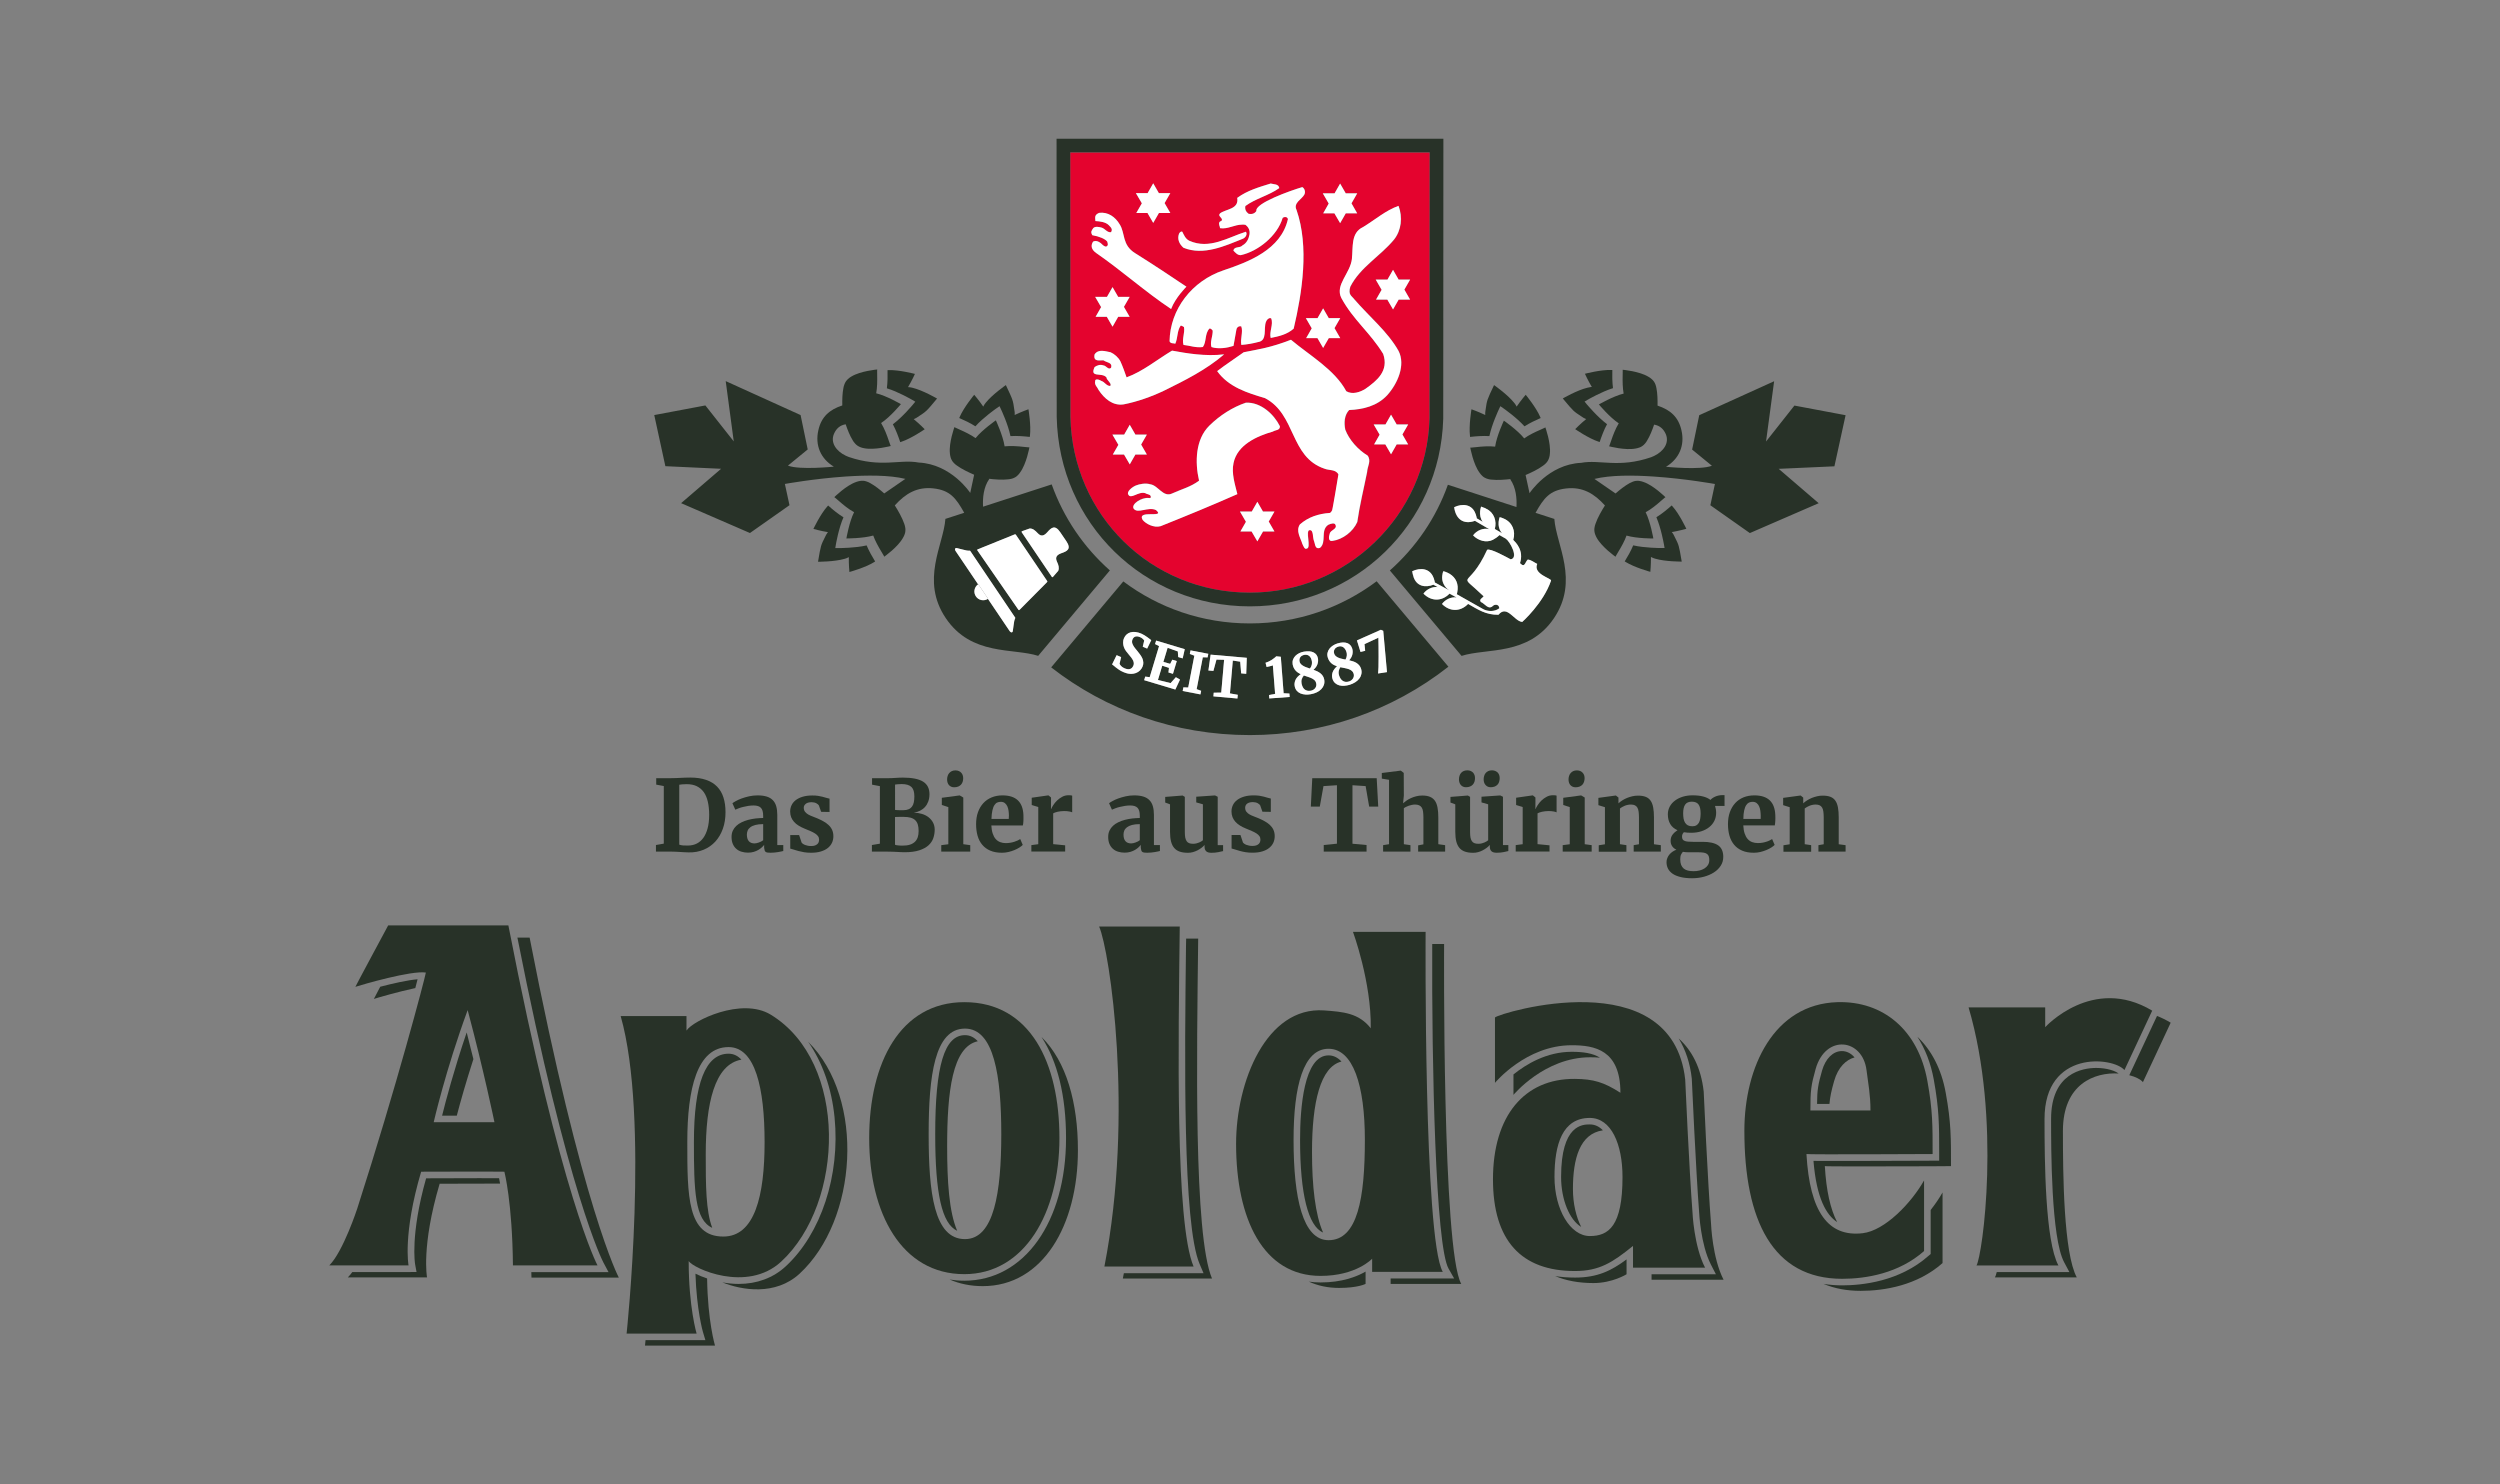 <?xml version="1.0" encoding="utf-8"?>
<!-- Generator: Adobe Illustrator 26.0.2, SVG Export Plug-In . SVG Version: 6.00 Build 0)  -->
<svg version="1.1" id="Ebene_1" xmlns="http://www.w3.org/2000/svg" xmlns:xlink="http://www.w3.org/1999/xlink" x="0px" y="0px"
	 viewBox="0 0 488.07 289.79" style="enable-background:new 0 0 488.07 289.79;" xml:space="preserve">
<rect x="0" y="0" width="488.07" height="289.79" fill="#808080" stroke="none"/>
<style type="text/css">
	.st0{fill:#E4032E;}
	.st1{fill:#283228;}
	.st2{fill:#FFFFFF;}
</style>
<g>
	<g>
		<path class="st0" d="M213.45,44.52c0.37-0.37,1.12-0.23,1.59-0.1c0.71,0.19,1.08,1,1.87,0.91c0.33-0.55,0.08-0.86-0.41-1.35
			c-0.59-0.64-1.76-0.79-2.64-0.83c-0.05-0.79-0.2-1.19,0.72-1.6c1.74-0.23,3.18,0.8,4.02,2.24c1.12,1.72,0.4,4.02,3.02,5.63
			c3.38,2.12,6.74,4.34,10.01,6.54c0,0-2.16,2.15-2.99,4.36c-5.05-3.36-9.61-7.48-14.62-10.93c-1-0.71-1.09-1.47-0.61-2.23
			c0.37-0.19,0.84-0.2,1.51,0.31c0.32,0.28,0.51,0.57,1,0.68c0.56-0.19,0.35-0.68,0.25-1c-0.4-0.52-1.57-1.01-2.91-1.26
			C212.86,45.21,213.15,44.97,213.45,44.52 M224.06,37.69l1.09-1.91l1.1,1.91h2.24l-1.12,1.95l1.12,1.95h-2.23l-1.1,1.92l-1.12-1.92
			h-2.19l1.08-1.9l-1.16-2H224.06z M230.16,45.66c0.09-0.19,0.33-0.56,0.65-0.41c0.33,0.65,0.62,1.39,1.36,1.76
			c3.97,1.78,7.61-0.7,11.07-1.76c0.32,0.51-0.05,1.11-0.56,1.35c-3.51,1.4-7.7,3.36-11.63,1.78
			C230.25,47.66,229.79,46.73,230.16,45.66 M238.2,41.65c1.16-0.88,3.74-0.79,3.36-3.03c1.95-1.44,4.25-2.1,6.53-2.8
			c0.61,0.19,1.55,0.05,1.68,0.89c-2.09,1.48-4.58,2-6.62,3.5c-0.15,0.65,0.13,1.16,0.64,1.53c0.61,0.09,1.12,0,1.51-0.56
			c-0.33-1.5,6.62-3.97,8.96-4.66c0.41,0.23,0.69,0.88,0.41,1.44c-0.46,0.93-2.23,1.63-1.53,3.03c2.47,7.14,1.12,16.06-0.56,23.16
			c-1.31,1.16-2.9,1.5-4.49,1.82c-0.32-1.25,0.56-2.62,0.09-3.82c-0.07-0.04-0.12-0.05-0.17-0.05c-0.37-0.05-0.74,0.39-0.85,0.75
			c-0.51,1.31,0.33,3.65-1.54,3.92c-1.03,0.28-2.15,0.47-3.27,0.56c-0.23-1.18,0.37-2.52,0-3.61c-0.1-0.04-0.17-0.04-0.24-0.04
			c-0.4-0.01-0.71,0.35-0.73,0.7l-0.56,3.14c-1.31,0.41-2.95,0.65-4.3,0.23c-0.33-1.03,0.28-2.09,0.24-3.22
			c-0.16-0.16-0.28-0.36-0.48-0.39c-0.05-0.01-0.12-0.01-0.17,0.01c-0.93,1.03-0.52,2.56-1.27,3.59c-1.4,0.19-2.52-0.28-3.78-0.41
			c-0.33-1.18,0.32-2.39,0.09-3.51c-0.2-0.04-0.32-0.23-0.51-0.24c-0.05-0.01-0.09-0.01-0.15,0.01c-0.71,1.03-0.52,2.38-1.03,3.5
			c-0.37-0.13-0.89,0.05-1.12-0.47c0.09-6.25,4.36-11.79,10.54-13.86c4.89-1.64,11.21-4.02,12.56-10c-0.08-0.27-0.25-0.37-0.44-0.39
			c-0.07-0.01-0.13-0.01-0.2,0c-0.15,0.01-0.28,0.07-0.39,0.16c-1.03,3.5-4.77,6.53-8.17,7.28c-0.65,0.05-1.12-0.56-1.44-0.88
			c0.13-0.89,1.25-0.43,1.77-1.03c0.79-0.43,1.2-1.27,1.35-2.1c0.15-0.8-0.15-1.45-0.79-1.92c-0.21-0.04-0.41-0.05-0.6-0.04
			c-1.58,0-2.83,0.93-4.35,0.69c0-0.37-0.37-0.79-0.1-1.22c0.13-0.13,0.32-0.13,0.47-0.32C238.7,42.45,237.68,42.21,238.2,41.65
			 M257.23,62.11l1.09-1.91l1.1,1.91h2.24l-1.12,1.95l1.12,1.95h-2.23l-1.1,1.92l-1.12-1.92H255l1.09-1.91l-1.15-1.99H257.23z
			 M260.54,37.75l1.09-1.91l1.1,1.91h2.24l-1.12,1.95l1.12,1.95h-2.23l-1.1,1.92l-1.11-1.92h-2.2l1.09-1.91l-1.16-1.99H260.54z
			 M266.11,44.35c2.34-1.4,4.43-3.27,6.96-4.15c0.83,2.24,0.56,4.75-0.88,6.58c-2.76,3.31-6.58,5.37-8.54,9.2
			c-0.48,1.61,0.28,1.78,0.79,2.47c2.9,3.36,6.58,6.4,8.64,10.09c1.36,2.7-0.14,6.3-2.24,8.64c-2,2.13-4.71,2.75-7.42,2.88
			c-0.93,0.99-1.03,2.48-0.75,3.83c0.75,1.96,2.48,3.92,4.35,5.05c0.79,1.03-0.05,2.15-0.09,3.22c-0.65,3.27-1.45,6.45-1.92,9.76
			c-0.84,1.91-2.84,3.4-4.81,3.68c-0.88,0.19-0.78-0.79-0.56-1.44c0.19-0.71,1.5-0.84,1.12-1.68c-0.16-0.47-0.89-0.27-1.44,0
			c-1.55,1.07-0.24,3.36-1.59,4.49c-0.93,0.32-0.91-0.57-1.12-1.22c-0.37-0.75-0.08-2.31-0.89-2.24c-0.91,0.03,0.37,3.47-0.56,3.59
			c-0.44,0.27-0.7-0.56-0.88-0.93c-0.34-1.16-1.31-2.52-0.47-3.78c1.63-1.44,3.64-2.1,5.83-2.24c0.23-0.04,0.43-0.47,0.43-0.47
			c0.04,0.43,1.25-7.05,1.25-7.05c-0.52-1.03-1.82-0.75-2.71-1.12c-6.81-2.28-5.51-10.6-11.63-13.78c-3.4-1.01-7.09-2.13-9.33-5.27
			c1.68-1.31,3.46-2.43,5.18-3.69c2.99-0.6,5.19-0.88,9.22-2.44c3.59,3.03,8.52,5.81,10.8,10.05c1.18,0.71,2.71,0.19,3.74-0.47
			c2.24-1.59,4.61-3.5,3.46-6.82c-2.56-4.19-5.85-6.62-8.17-10.92c-1.28-2.55,1.76-4.81,2.09-7.65
			C264.2,48.22,263.73,45.47,266.11,44.35 M275.29,58.49h-2.23l-1.1,1.92l-1.12-1.92h-2.2l1.09-1.91l-1.15-1.99h2.29l1.09-1.91
			l1.1,1.91h2.24l-1.12,1.95L275.29,58.49z M274.91,86.76h-2.23l-1.1,1.92l-1.12-1.92h-2.19l1.08-1.9l-1.16-2h2.3l1.09-1.91
			l1.1,1.91h2.24l-1.12,1.95L274.91,86.76z M248.52,84.23c-3.08,0.88-6.96,2.56-7.7,6.15c-0.43,2.02,0.28,4.16,0.75,6.07
			c-4.95,2.19-9.94,4.24-14.99,6.26c-1.35,0.37-2.86-0.45-3.5-1.22c-1.23-2.13,4.62-0.23,2.6-1.94c-1.55-0.71-3.63,0.83-4.38-0.31
			c-0.44-0.88,1.53-2.15,2.9-2.06c0.19,0,0.37,0.09,0.47-0.09c0.08-0.64-0.68-0.56-1.09-0.84c-1.31-0.41-2.8,1.28-3.3,0.28
			c-0.39-0.57,0.79-1.5,1.5-1.78c0.69-0.28,1.87-0.51,2.8-0.23c1.57,0.23,2.51,2.7,4.34,1.76c1.72-0.79,3.59-1.26,5.18-2.47
			c-0.84-3.64-0.69-8.08,2-10.73c2.05-2.02,4.54-3.6,7.14-4.49c2.9-0.14,5.47,2.24,6.63,4.58C249.92,84.04,248.98,83.9,248.52,84.23
			 M248.81,103.76h-2.23l-1.11,1.94l-1.13-1.94h-2.18l1.08-1.89l-1.16-1.99h2.3l1.09-1.91l1.1,1.91h2.24l-1.12,1.95L248.81,103.76z
			 M217.25,88.74l1.08-1.9l-1.16-2h2.3l1.09-1.91l1.1,1.91h2.24l-1.12,1.95l1.12,1.95h-2.23l-1.1,1.92l-1.12-1.92H217.25z
			 M220.54,61.86h-2.24l-1.1,1.92l-1.12-1.92h-2.19l1.08-1.9l-1.16-2h2.3l1.09-1.91l1.1,1.91h2.24l-1.12,1.95L220.54,61.86z
			 M214.47,76.15c-0.23-0.56-0.84-0.99-0.69-1.68c-0.04-0.68,0.88-0.33,1.26-0.09c0.61,0.19,0.96,0.97,1.68,0.97
			c0.47-0.41-0.72-1.15-0.72-1.67c-0.88-1.07-3.34,0.2-2.31-2.02c0.47-0.33,1.12-0.56,1.68-0.33c0.56,0,1.03,0.99,1.54,0.47
			c0.33-1.07-0.88-0.99-1.5-1.45c-0.65-0.04-2.05,0.4-1.72-1.16c0.75-1.11,2.09-0.6,3.12-0.41c0.75,0.32,1.55,1.03,1.92,1.78
			c0.47,1.03,0.84,2.09,1.2,3.12c3.18-1.16,5.94-3.46,8.88-5.22c2.8,0.52,6.49,1.16,10.17,0.73c-3.54,3.04-7.7,5.1-11.76,7.1
			c-2.47,1.18-5.23,2.15-7.84,2.66C217.24,79.28,215.6,77.82,214.47,76.15 M244,115.71c18.94,0,34.53-15.02,35.09-34.01l0.03-51.94
			h-70.18l0.03,51.68C209.39,100.58,224.7,115.71,244,115.71"/>
		<path class="st1" d="M84.67,219.09c0,0,2.32-10.19,6.63-21.89c3.16,11.84,5.23,21.89,5.23,21.89H84.67z M99.25,180.67H75.78
			c0,0-6.45,11.99-6.4,11.99c1.44-0.47,10.91-3.22,13.76-2.79c-0.2,1.19-5.7,22.13-13.4,46.09c0,0-2.74,8.38-5.45,11.08h15.47
			c0,0-1.16-6.05,2.46-18.29c0,0,14.65-0.05,16.25,0c0,0,1.55,5.93,1.67,18.29h16.51C116.65,247.05,109.56,233.78,99.25,180.67"/>
		<path class="st1" d="M142.24,204.42c5.22,0,7.03,8.02,7.03,18.56c0,10.53-1.94,18.43-8.06,18.43c-7.03,0-7.03-7.9-7.03-18.43
			C134.18,212.45,136.12,204.42,142.24,204.42 M136,260.36c0,0-1.55-5.15-1.55-14.18c0.78,1.41,11.35,6.31,18.05,0.13
			c12.4-11.45,13.16-38.95-2.03-48.22c-5.7-3.47-15.24,1.18-16.45,3.11v-2.84h-12.85c5.67,19.85,1.16,61.99,1.16,61.99H136z"/>
		<path class="st1" d="M181.3,221.43c0-11.4,1.16-20.62,7.09-20.62c5.67,0,7.09,9.23,7.09,20.62c0,11.39-1.42,20.48-7.09,20.48
			C182.33,241.91,181.3,232.82,181.3,221.43 M206.83,222.2c0-14.67-5.67-26.55-18.57-26.55c-12.51,0-18.57,11.88-18.57,26.55
			c0,14.66,6.31,26.55,18.57,26.55C199.99,248.76,206.83,236.86,206.83,222.2"/>
		<path class="st1" d="M259.37,242.12c-5.03,0-6.83-8.2-6.83-19.58c0-10.57,1.93-17.79,6.83-17.79c4.78,0,7.09,7.09,7.09,17.79
			C266.46,233.93,265.04,242.12,259.37,242.12 M281.67,248.3c-3.74-6.57-3.35-66.37-3.35-66.37h-14.18c0,0,3.61,9.8,3.47,18.82
			c-2.31-2.96-5.34-3.22-9.14-3.49c-11.23-0.77-17.15,13.88-17.15,26.05c0,14.68,5.29,25.78,16.5,25.78
			c6.97,0,10.06-3.35,10.06-3.35v2.56H281.67z"/>
		<path class="st1" d="M310.38,241.31c-3.81,0-6.9-5.17-6.9-11.53c0-6.38,1.55-11.53,6.9-11.53c4.19,0,6.38,5.15,6.38,11.53
			C316.76,239.37,314.06,241.31,310.38,241.31 M332.88,247.49c-2.19-4.24-2.46-10.83-2.46-10.83c-0.64-8.25-1.42-25.9-1.42-25.9
			c-2.58-23.2-36.23-13.03-37.14-12.12v12.76c0,0,6.06-7.34,14.96-7.34c4.51,0,9.53,0.9,9.53,9.28c-3.22-2.07-5.26-2.68-8.89-2.71
			c-9.87-0.08-15.99,7.22-15.99,19.6c0,11.98,5.54,17.91,15.99,17.91c4.82,0,7.36-1.68,11.35-4.9v4.24H332.88z"/>
		<path class="st1" d="M354.47,208.67c1.94-6.82,9.16-5.93,9.93,0.27c0.31,2.48,0.77,4.76,0.77,7.86h-11.73
			C353.44,212.93,353.55,211.95,354.47,208.67 M375.63,244.24v-13.79c-2.46,4.38-7.64,9.81-12,10.31
			c-6.7,0.77-10.32-4.11-10.96-15.46c0,0.13,24.63,0,24.63,0c0-5.42,0.04-8.46-1.03-14.31c-1.8-9.92-8.64-15.59-17.54-15.34
			c-12.43,0.36-18.18,12.68-18.18,25.11c0,17.53,5.54,28.9,19.09,28.9C364.28,249.66,370.69,248.61,375.63,244.24"/>
		<path class="st1" d="M233.02,247.26c-3.6-8.5-2.96-43.95-2.7-66.37h-15.74c2.07,4.65,6.84,36.6,1.03,66.37H233.02z"/>
		<path class="st1" d="M399.28,200.53v-3.86h-14.96c6.45,21.91,2.71,48.46,1.55,50.38h15.99c-2.58-4.77-2.71-20.23-2.71-28.61
			c0-13.54,13.42-12.11,15.6-9.53l5.42-11.6C408.56,190.34,399.28,200.53,399.28,200.53"/>
		<path class="st1" d="M208.12,222.2c0,16.38-8.17,27.83-19.86,27.83c-0.99,0-1.94-0.08-2.87-0.23c1.94,0.84,4.1,1.29,6.47,1.29
			c11.73,0,18.58-11.89,18.58-26.55c0-9.21-2.24-17.33-7.11-22.09C206.44,207.21,208.12,213.91,208.12,222.2"/>
		<path class="st1" d="M281.93,184.29h-2.32c-0.11,23.91,0.66,58.92,3.19,63.38l1.09,1.92h-12.4v1.07h13.79
			C281.54,244.08,281.93,184.29,281.93,184.29"/>
		<path class="st1" d="M253.81,222.54c0,10.56,1.59,16.86,4.49,18.08c-1.53-3.47-2.16-9.04-2.16-15.73c0-9.75,1.65-16.62,5.75-17.65
			c-0.73-0.79-1.57-1.2-2.52-1.2C254.54,206.04,253.81,216.37,253.81,222.54"/>
		<path class="st1" d="M233.92,183.24h-2.35l-0.03,1.51c-0.25,21.6-0.66,54.24,2.66,62.02l0.76,1.79h-15.55l-0.2,1.05h17.41
			C233.02,241.11,233.66,205.67,233.92,183.24"/>
		<path class="st1" d="M255.52,250.21c1.74,0.8,3.71,1.23,5.9,1.23c3.72,0,5.18-0.79,5.18-0.79v-2.4c-1.79,1.03-4.67,2.12-8.78,2.12
			C257.03,250.37,256.26,250.32,255.52,250.21"/>
		<path class="st1" d="M312.36,206.49c-1.39-0.88-3.27-1.15-5.53-1.15c-4.9,0-8.9,2.44-11.36,4.42v3.99c0,0,6.06-7.34,14.97-7.34
			C311.07,206.41,311.72,206.42,312.36,206.49"/>
		<path class="st1" d="M303.61,249.13c2.12,0.89,4.61,1.36,7.48,1.36c3.72,0,6.46-1.72,6.46-1.72v-2.9
			c-3.02,2.24-5.7,3.55-10.06,3.55C306.1,249.42,304.82,249.32,303.61,249.13"/>
		<path class="st1" d="M304.77,229.77c0,4.49,1.68,8.42,3.92,9.76c-1-2-1.61-4.59-1.61-7.41c0-5.93,1.35-10.8,5.85-11.45
			c-0.7-0.72-1.53-1.15-2.55-1.15C308.99,219.52,304.77,219.52,304.77,229.77"/>
		<path class="st1" d="M101.01,183.04c9.89,50.15,16.71,63.29,16.78,63.41l1.01,1.9h-15.07l0.03,1.07h17.05
			c0,0-7.09-13.28-17.41-66.37H101.01z"/>
		<path class="st1" d="M190.89,203.28c-0.72-0.79-1.55-1.19-2.5-1.19c-4.02,0-5.81,5.97-5.81,19.34c0,11.63,1.3,17.48,4.29,18.86
			c-1.6-3.72-1.96-9.71-1.96-16.51C184.91,213.13,185.92,204.37,190.89,203.28"/>
		<path class="st1" d="M86.31,217.81h2.87c0.69-2.66,1.79-6.54,3.24-11.04l-1.31-5.21C88.65,208.79,87,215.01,86.31,217.81"/>
		<path class="st1" d="M332.61,213.11c-0.52-4.71-2.32-8.05-4.88-10.37c1.35,2.22,2.23,4.83,2.56,7.88v0.09
			c0.01,0.18,0.79,17.73,1.42,25.86c0.01,0.11,0.28,6.39,2.32,10.33l0.96,1.87h-12.56v1.07h14.06c-2.19-4.25-2.44-10.83-2.44-10.83
			C333.39,230.76,332.61,213.11,332.61,213.11"/>
		<path class="st1" d="M74.23,192.64l-1.24,2.38c0.87-0.28,4.61-1.37,8.09-2.12l0.44-1.72C79.6,191.34,76.71,191.99,74.23,192.64"/>
		<path class="st1" d="M139.05,239.71c-1.26-3.32-1.27-8.42-1.27-14.38c0-9.87,1.71-17.53,6.96-18.46c-0.68-0.73-1.5-1.16-2.5-1.16
			c-4.5,0-6.77,5.81-6.77,17.27C135.47,232.52,135.66,238.18,139.05,239.71"/>
		<path class="st1" d="M162.93,218.15c1.12,11.29-2.63,22.72-9.56,29.1c-2.42,2.23-5.58,3.41-9.17,3.41c-1.08,0-2.15-0.12-3.19-0.31
			c3.8,1.55,10.38,2.64,15.08-1.68c11.3-10.41,12.92-34.13,1.68-45.29C160.56,207.37,162.36,212.45,162.93,218.15"/>
		<path class="st1" d="M135.77,248.66c0.24,7.17,1.44,11.28,1.45,11.33l0.49,1.64h-11.68l-0.11,1.07h13.67c0,0-1.43-4.75-1.54-13.11
			C137.22,249.31,136.44,249,135.77,248.66"/>
		<path class="st1" d="M93.55,230.01l-10.36,0.03c-3.14,11.1-2.16,16.71-2.15,16.78l0.28,1.51l-1.55,0.01H68.78
			c-0.29,0.4-0.59,0.76-0.88,1.05h15.47c0,0-1.16-6.05,2.46-18.29l11.8-0.03l-0.2-1.05L93.55,230.01z"/>
		<path class="st1" d="M421.11,198.34l-5.41,11.57c1.23,0.31,2.19,0.8,2.66,1.35l5.42-11.6
			C422.87,199.11,421.97,198.68,421.11,198.34"/>
		<path class="st1" d="M400.43,218.44c0,5.77,0,23.28,2.56,28.01l1.01,1.89h-14.18c-0.13,0.52-0.25,0.89-0.36,1.05h15.99
			c-2.58-4.76-2.71-20.22-2.71-28.61c0-9.2,6.21-11.48,10.87-11.2c-0.6-0.48-2.22-1.09-4.36-1.09
			C406.6,208.5,400.43,209.47,400.43,218.44"/>
		<path class="st1" d="M376.91,244.83l-0.44,0.37c-5.63,4.99-12.96,5.74-16.83,5.74c-1.2,0-2.42-0.09-3.64-0.29
			c2.11,0.89,4.51,1.36,7.25,1.36c4.64,0,11.05-1.05,15.99-5.42V232.8c-0.63,1.11-1.42,2.28-2.32,3.42V244.83z"/>
		<path class="st1" d="M374.33,202.41c1.52,2.35,2.62,5.17,3.2,8.36c1.05,5.79,1.05,8.92,1.05,14.08v1.74h-1.68v0.01
			c-3.74,0.01-17.54,0.08-22.43,0.04l-0.43-0.01c0.6,7.34,2.51,10.57,4.62,11.96c-1.32-2.55-2.13-6.17-2.4-10.93
			c0,0.09,13.42,0.05,20.64,0.03l3.99-0.03c0-5.41,0.04-8.46-1.03-14.31C379.03,208.71,377.07,205.01,374.33,202.41"/>
		<path class="st1" d="M355.71,209.03c-0.76,2.7-0.95,3.7-0.97,6.49h2.42c0.12-1.41,0.37-2.55,0.92-4.49
			c0.76-2.67,2.32-4.14,3.98-4.59c-0.7-0.84-1.6-1.24-2.46-1.24C357.86,205.2,356.38,206.67,355.71,209.03"/>
		<path class="st1" d="M279.12,29.75l-0.03,51.94c-0.56,19-16.15,34.01-35.09,34.01c-19.3,0-34.61-15.12-35.03-34.28l-0.03-51.68
			H279.12z M244,118.38c20.57,0,37.16-16.08,37.76-36.61l0.03-54.69h-75.52l0.03,54.34C206.75,102.17,223.31,118.38,244,118.38"/>
		<path class="st1" d="M326.49,98.82c-0.04-0.05-0.08-0.09-0.13-0.14c-0.83,0.74-1.94,1.66-2.99,2.3c0.92,2.13,1.45,5.17,1.48,5.31
			l0.12,0.7l-0.71,0c-0.14,0-3.16,0-5.41-0.52c-0.45,1.08-1.11,2.24-1.66,3.13c0.05,0.03,0.1,0.07,0.16,0.1
			c1.74,1.09,4.84,1.94,4.84,1.94s0.14-1.39,0.12-2.91c0.06,0.03,0.12,0.07,0.19,0.1c0.21,0.1,0.42,0.18,0.64,0.24
			c1.97,0.59,5.18,0.57,5.18,0.57c-0.56-3.28-0.52-3.13-1.46-5c-0.09-0.21-0.21-0.41-0.35-0.6c-0.04-0.06-0.08-0.12-0.13-0.17
			c1.5-0.25,2.84-0.63,2.84-0.63S327.87,100.34,326.49,98.82"/>
		<path class="st1" d="M287,85.3c1.11-0.13,2.54-0.24,3.77-0.16c0.47-2.28,1.78-5.07,1.84-5.2l0.3-0.64l0.58,0.4
			c0.11,0.08,2.59,1.81,4.13,3.53c0.99-0.63,2.19-1.2,3.16-1.62c-0.02-0.06-0.04-0.12-0.07-0.17c-0.8-1.89-2.85-4.37-2.85-4.37
			s-0.91,1.05-1.77,2.31c-0.03-0.06-0.06-0.12-0.1-0.19c-0.11-0.21-0.25-0.39-0.39-0.56c-1.28-1.61-3.92-3.45-3.92-3.45
			c-1.42,3.01-1.37,2.86-1.67,4.94c-0.04,0.22-0.06,0.45-0.06,0.69c0,0.07,0,0.14,0.01,0.21c-1.37-0.66-2.69-1.12-2.69-1.12
			s-0.54,3.17-0.29,5.21C286.98,85.18,286.99,85.24,287,85.3"/>
		<path class="st1" d="M309.88,75.7c-2,0.48-4.78,2.09-4.78,2.09c2.13,2.56,2.02,2.45,3.77,3.6c0.18,0.13,0.38,0.25,0.6,0.34
			c0.07,0.03,0.13,0.06,0.2,0.08c-1.18,0.97-2.15,1.97-2.15,1.97s2.64,1.83,4.6,2.46c0.06,0.02,0.12,0.04,0.18,0.05
			c0.35-1.06,0.85-2.41,1.44-3.48c-1.86-1.38-3.84-3.75-3.94-3.86l-0.45-0.55l0.61-0.36c0.12-0.07,2.73-1.58,4.94-2.26
			c-0.15-1.16-0.16-2.5-0.13-3.54c-0.06,0-0.12-0.01-0.19-0.01c-2.05-0.08-5.16,0.74-5.16,0.74s0.57,1.27,1.35,2.58
			c-0.07,0-0.14,0-0.21,0.01C310.33,75.6,310.1,75.64,309.88,75.7"/>
		<path class="st1" d="M279.87,112.87l0.01,0.01c0.09,0.26,0.18,0.6,0.23,0.87l0.02-0.02l2.8,1.54c-0.97-0.61-1.53-1.75-1.39-2.89
			l0.01-0.01c0.02-0.27,0.1-0.58,0.18-0.84c0.26,0.01,0.54,0.15,0.78,0.25h0.01c1.35,0.59,2.15,1.78,2.03,3.27
			c-0.05,0.3-0.05,0.67-0.17,0.96l5.19,2.93c0.82,0.44,2.15,0.55,3.1-0.17c0.02-0.74-0.72-0.87-1.19-0.53
			c-0.91,0.97-1.64-0.44-2.39-0.71c-0.43-0.51,0.31-0.76,0.53-1.12c-5.37-5.16-3.07-0.86,0.69-9.07c0.62-0.36,3.9,1.5,4.58,1.85
			c1.64-0.22-0.12-3.45-0.93-4.02c-0.2-0.11-0.67-0.38-1.25-0.71c-0.37,0.38-0.84,0.7-1.31,0.94c-1.3,0.64-2.88,0.11-3.84-0.88
			c0.7-0.96,2.01-1.52,3.17-1.2c-1.16-0.68-2.29-1.34-2.8-1.64c-2.27,0.81-3.76-0.36-4.06-2.66c1.65-0.79,3.55-0.58,4.19,1.35
			l0.01,0.01c0.09,0.25,0.18,0.57,0.22,0.82l1.16,0.68c-0.44-0.57-0.59-1.38-0.52-2.08c0.04-0.29,0.11-0.63,0.2-0.9
			c0.16,0.07,0.38,0.14,0.54,0.22l0-0.01l0.22,0.08c-0.01,0.02,0.25,0.14,0.26,0.15l0.01,0c1.49,0.7,2.08,2.39,1.64,3.93l1.44,0.84
			c-0.57-0.58-0.77-1.49-0.68-2.28l0.01-0.01c0.02-0.27,0.1-0.58,0.18-0.83c0.26,0.01,0.54,0.14,0.78,0.25l0.01,0
			c1.7,0.72,2.39,2.44,1.87,4.17c0.47,0.49,2.14,2.03,1.32,4.54c0.97,1,0.94-0.16,1.52-0.7c0.68,0.05,1.23,0.56,1.85,0.85
			c-0.88,2.02,2.85,2.82,2.7,3.26c-1.51,4.43-5.63,8.07-5.63,8.07c-1.62-0.18-2.95-3.43-4.64-1.4c-2.49,0.03-3.98-1.02-5.92-2.12
			c-1.52,1.56-3.58,1.55-5.1,0.01c0.63-0.86,1.76-1.41,2.83-1.27l-1.36-0.75c-1.51,1.56-3.58,1.54-5.09,0
			c0.62-0.85,1.74-1.41,2.79-1.27l-0.84-0.47c-1.63,0.64-3.25,0.29-3.88-1.49l-0.01-0.01c-0.13-0.34-0.22-0.77-0.28-1.13
			C277.35,110.74,279.2,110.96,279.87,112.87 M271.34,111.37l14,16.68c4.85-1.57,13.03,0.05,18.03-7.35
			c4.99-7.41,0.44-14.3,0.08-19.39l-3.67-1.19c1.61-2.9,2.8-4.4,5.98-4.76c3.22-0.36,5.47,1,7.57,3.32c-0.61,0.96-1.45,2.4-1.85,3.6
			c-0.08,0.22-0.14,0.44-0.18,0.68c-0.04,0.22-0.06,0.42-0.04,0.6c0,0.03,0,0.06,0.01,0.09c0,0.03,0,0.06,0.01,0.09
			c0.01,0.18,0.07,0.38,0.14,0.59c0.08,0.23,0.18,0.44,0.29,0.64c1,1.84,3.68,3.72,3.68,3.72s0.05-0.15,0.55-0.97
			c0.56-0.91,1.24-2.12,1.6-3.16c2.01,0.59,5.24,0.57,5.24,0.57s-0.56-3.23-1.49-5.1c-0.01-0.01-0.01-0.02-0.02-0.03
			c0.03-0.01,0.05-0.03,0.08-0.04c0.99-0.53,2.11-1.45,2.93-2.18c0.72-0.64,0.86-0.71,0.86-0.71s-2.32-2.32-4.3-2.98
			c-0.22-0.08-0.44-0.14-0.68-0.18c-0.22-0.04-0.42-0.06-0.6-0.04c-0.03,0-0.06,0.01-0.09,0.01c-0.03,0-0.06,0-0.09,0
			c-0.18,0.02-0.38,0.07-0.59,0.15c-0.22,0.08-0.44,0.18-0.64,0.29c-0.92,0.5-1.95,1.32-2.75,2.02l-4.12-2.84
			c3.09-0.76,7.49-0.75,11.65-0.46c6.2,0.42,11.87,1.45,11.87,1.45l-0.89,4.15l7.71,5.43l13.44-5.83l-7.81-6.71l10.88-0.49
			l2.18-9.98l-9.99-1.88l-5.54,7.02l1.58-11.77l-14.62,6.63l-1.39,6.71l3.86,3.16c-2.28,0.89-8.96,0.2-8.96,0.2
			c2.58-1.55,3.7-4.18,3.02-7.11c-0.58-2.59-2.14-3.99-4.67-4.83c0.02-1.07-0.01-2.4-0.22-3.42c-0.04-0.23-0.1-0.46-0.18-0.68
			c-0.08-0.21-0.16-0.4-0.27-0.54c-0.01-0.03-0.03-0.05-0.05-0.07c-0.02-0.03-0.03-0.05-0.05-0.07c-0.1-0.15-0.25-0.29-0.42-0.44
			c-0.18-0.16-0.37-0.29-0.57-0.4c-1.78-1.1-5.05-1.38-5.05-1.38s0.03,0.16,0,1.12c-0.03,1.07-0.01,2.45,0.19,3.53
			c-2.04,0.5-4.83,2.12-4.83,2.12s2.1,2.52,3.85,3.67c0.01,0.01,0.02,0.01,0.03,0.02c-0.01,0.03-0.03,0.05-0.05,0.08
			c-0.59,0.96-1.1,2.31-1.45,3.35c-0.3,0.91-0.39,1.05-0.39,1.05s3.17,0.85,5.22,0.43c0.23-0.04,0.46-0.1,0.68-0.18
			c0.21-0.07,0.4-0.16,0.54-0.27c0.03-0.01,0.05-0.03,0.07-0.05c0.03-0.02,0.05-0.03,0.07-0.05c0.15-0.1,0.29-0.25,0.44-0.42
			c0.16-0.18,0.29-0.37,0.4-0.57c0.55-0.89,1.03-2.11,1.37-3.12c1.07,0.18,1.8,0.79,2.27,1.83c0.76,1.73-0.43,3.41-2.28,4.29
			c-0.19,0.09-0.38,0.18-0.59,0.25c-6.33,2.17-9.98,0.4-13.64,1.09c-6.42,0.29-10.08,5.93-10.08,5.93l-0.77-3.55
			c1.04-0.44,2.44-1.1,3.39-1.81c0.19-0.13,0.37-0.28,0.54-0.45c0.16-0.16,0.29-0.32,0.38-0.47c0.02-0.03,0.03-0.05,0.04-0.08
			c0.02-0.03,0.03-0.05,0.05-0.08c0.09-0.16,0.16-0.35,0.22-0.56c0.07-0.23,0.11-0.46,0.12-0.69c0.24-2.08-0.88-5.16-0.88-5.16
			s-0.13,0.1-1.01,0.48c-0.98,0.42-2.23,1.02-3.12,1.67c-1.31-1.63-3.97-3.47-3.97-3.47s-1.4,2.97-1.7,5.04c0,0.01,0,0.03-0.01,0.04
			c-0.03,0-0.06-0.01-0.09-0.01c-1.11-0.13-2.55-0.02-3.65,0.11c-0.96,0.11-1.11,0.09-1.11,0.09s0.57,3.23,1.82,4.91
			c0.13,0.19,0.28,0.37,0.45,0.54c0.16,0.16,0.31,0.29,0.47,0.38c0.03,0.01,0.05,0.03,0.08,0.04c0.03,0.01,0.05,0.03,0.08,0.04
			c0.15,0.09,0.35,0.16,0.56,0.22c0.23,0.07,0.46,0.11,0.69,0.12c1.18,0.14,2.71,0.01,3.82-0.12l-0.17,0.05
			c1.14,1.61,1.31,3.75,1.22,5.42l-13.39-4.35C280.36,101.13,276.42,106.86,271.34,111.37"/>
		<path class="st1" d="M170.85,109.61c-0.55-0.89-1.21-2.05-1.66-3.13c-2.25,0.52-5.27,0.52-5.41,0.52l-0.71,0l0.12-0.7
			c0.02-0.14,0.55-3.18,1.48-5.31c-1.05-0.64-2.16-1.55-2.99-2.3c-0.04,0.04-0.09,0.09-0.13,0.14c-1.38,1.52-2.75,4.43-2.75,4.43
			s1.34,0.38,2.84,0.63c-0.04,0.05-0.08,0.11-0.13,0.17c-0.14,0.19-0.25,0.39-0.35,0.6c-0.94,1.88-0.9,1.72-1.46,5.01
			c0,0,3.21,0.01,5.18-0.57c0.22-0.05,0.44-0.14,0.64-0.24c0.07-0.03,0.13-0.06,0.19-0.1c-0.02,1.52,0.12,2.91,0.12,2.91
			s3.1-0.85,4.84-1.94C170.75,109.67,170.8,109.64,170.85,109.61"/>
		<path class="st1" d="M194.56,79.7l0.58-0.4l0.3,0.64c0.06,0.13,1.37,2.92,1.83,5.2c1.22-0.08,2.66,0.03,3.77,0.16
			c0.01-0.06,0.02-0.12,0.03-0.19c0.26-2.04-0.29-5.21-0.29-5.21s-1.31,0.46-2.69,1.12c0-0.07,0.01-0.14,0.01-0.21
			c0.01-0.23-0.01-0.46-0.06-0.69c-0.3-2.08-0.25-1.93-1.67-4.94c0,0-2.64,1.83-3.92,3.44c-0.15,0.17-0.28,0.36-0.39,0.57
			c-0.04,0.06-0.07,0.13-0.1,0.19c-0.86-1.26-1.77-2.31-1.77-2.31s-2.05,2.48-2.85,4.37c-0.03,0.06-0.05,0.12-0.07,0.17
			c0.96,0.41,2.17,0.98,3.15,1.62C191.97,81.51,194.44,79.78,194.56,79.7"/>
		<path class="st1" d="M178.08,78.06l0.61,0.36l-0.45,0.55c-0.09,0.11-2.07,2.48-3.93,3.86c0.59,1.08,1.09,2.43,1.44,3.49
			c0.06-0.02,0.12-0.03,0.18-0.06c1.96-0.63,4.6-2.46,4.6-2.46s-0.97-1-2.15-1.97c0.06-0.03,0.13-0.05,0.19-0.08
			c0.21-0.09,0.41-0.21,0.6-0.34c1.75-1.16,1.64-1.04,3.77-3.6c0,0-2.78-1.62-4.78-2.1c-0.22-0.06-0.45-0.1-0.68-0.12
			c-0.07-0.01-0.14-0.01-0.21-0.01c0.78-1.31,1.35-2.58,1.35-2.58s-3.11-0.82-5.16-0.74c-0.06,0-0.13,0.01-0.19,0.01
			c0.03,1.05,0.02,2.38-0.13,3.54C175.35,76.48,177.96,77.99,178.08,78.06"/>
		<path class="st1" d="M189.19,107.52c0.12-0.01,0.17-0.03,0.22,0.03l8.78,13.03c0.05,0.06,0.01,0.11-0.04,0.22
			c-0.09,0.23-0.15,0.5-0.15,0.5s-0.25,1.6-0.26,1.82c-0.03,0.48-0.42,0.43-0.67,0.03l-4.21-6.24c-0.78,0.5-1.82,0.29-2.34-0.48
			c-0.53-0.78-0.33-1.83,0.42-2.36l-4.35-6.44c-0.28-0.38-0.17-0.76,0.29-0.6c0.2,0.07,1.34,0.33,1.78,0.44
			C188.79,107.49,188.94,107.52,189.19,107.52 M190.87,107.26l7.22-2.92c0.08-0.05,0.18-0.03,0.23,0.03l6.13,9.07
			c0.05,0.08,0.03,0.17-0.04,0.22l-5.37,5.42c-0.07,0.08-0.17,0.03-0.22-0.05l-7.99-11.55C190.77,107.42,190.77,107.3,190.87,107.26
			 M199.52,103.7l1.49-0.53c0.61-0.02,1.05,0.35,1.56,0.9c0.72,0.79,1.31,0.48,1.89-0.18c0.75-0.86,1.47-1.55,2.53,0.02l1.17,1.72
			c1.06,1.56,0.15,1.98-0.92,2.35c-0.84,0.3-1.34,0.73-0.89,1.69c0.32,0.65,0.46,1.22,0.24,1.76l-1.04,1.2
			c-0.07,0.09-0.18,0.04-0.22-0.03l-5.87-8.69C199.43,103.85,199.43,103.73,199.52,103.7 M140.78,91.52l-7.81,6.71l13.44,5.83
			l7.72-5.43l-0.9-4.15c0,0,5.67-1.03,11.87-1.45c4.16-0.28,8.56-0.3,11.65,0.46l-4.12,2.84c-0.8-0.7-1.83-1.53-2.75-2.02
			c-0.2-0.12-0.41-0.22-0.64-0.29c-0.21-0.08-0.41-0.13-0.59-0.15c-0.03,0-0.06,0-0.09,0c-0.03,0-0.06-0.01-0.09-0.01
			c-0.18-0.01-0.38,0-0.6,0.04c-0.23,0.04-0.46,0.1-0.68,0.18c-1.99,0.66-4.31,2.98-4.31,2.98s0.14,0.07,0.86,0.71
			c0.83,0.74,1.94,1.65,2.93,2.18c0.03,0.02,0.05,0.03,0.08,0.04c-0.01,0.01-0.01,0.02-0.02,0.03c-0.94,1.87-1.49,5.1-1.49,5.1
			s3.23,0.01,5.24-0.57c0.37,1.04,1.04,2.25,1.6,3.16c0.51,0.82,0.55,0.97,0.55,0.97s2.69-1.88,3.68-3.72
			c0.12-0.2,0.22-0.41,0.3-0.64c0.08-0.21,0.13-0.41,0.14-0.59c0-0.03,0-0.06,0-0.09c0-0.03,0.01-0.06,0.01-0.09
			c0.02-0.18,0-0.38-0.04-0.6c-0.04-0.24-0.1-0.46-0.18-0.68c-0.4-1.2-1.24-2.64-1.85-3.6c2.09-2.32,4.35-3.68,7.57-3.32
			c3.18,0.36,4.37,1.85,5.98,4.76l-3.67,1.19c-0.36,5.09-4.92,11.98,0.08,19.39c5,7.41,13.17,5.78,18.03,7.35l14-16.68
			c-5.08-4.5-9.02-10.24-11.36-16.79l-13.4,4.35c-0.09-1.67,0.08-3.81,1.22-5.42L193,93.46c1.12,0.14,2.65,0.26,3.82,0.12
			c0.23-0.02,0.46-0.06,0.69-0.12c0.22-0.06,0.41-0.13,0.56-0.22c0.03-0.01,0.05-0.03,0.08-0.04c0.03-0.01,0.05-0.03,0.08-0.04
			c0.16-0.09,0.31-0.22,0.47-0.38c0.17-0.16,0.32-0.34,0.45-0.54c1.25-1.68,1.82-4.91,1.82-4.91s-0.16,0.02-1.11-0.09
			c-1.1-0.13-2.54-0.23-3.65-0.11c-0.03,0-0.06,0.01-0.09,0.01c0-0.01,0-0.02,0-0.04c-0.31-2.07-1.7-5.04-1.7-5.04
			s-2.65,1.84-3.96,3.47c-0.9-0.64-2.14-1.24-3.12-1.67c-0.88-0.38-1.01-0.48-1.01-0.48s-1.12,3.08-0.88,5.16
			c0.02,0.23,0.06,0.46,0.12,0.69c0.06,0.22,0.13,0.41,0.22,0.56c0.02,0.03,0.03,0.05,0.05,0.08c0.01,0.03,0.03,0.05,0.04,0.08
			c0.09,0.16,0.22,0.31,0.38,0.47c0.16,0.17,0.34,0.32,0.53,0.45c0.96,0.71,2.36,1.37,3.39,1.81l-0.76,3.55
			c0,0-3.66-5.63-10.08-5.93c-3.66-0.7-7.32,1.08-13.64-1.09c-0.2-0.07-0.4-0.16-0.59-0.25c-1.85-0.88-3.05-2.56-2.28-4.29
			c0.46-1.05,1.2-1.66,2.27-1.84c0.34,1.01,0.82,2.24,1.37,3.12c0.11,0.2,0.25,0.4,0.41,0.57c0.14,0.17,0.29,0.32,0.44,0.42
			c0.02,0.02,0.05,0.03,0.07,0.05c0.02,0.02,0.04,0.04,0.07,0.05c0.15,0.1,0.33,0.19,0.54,0.27c0.22,0.09,0.45,0.15,0.68,0.19
			c2.05,0.42,5.22-0.43,5.22-0.43s-0.08-0.14-0.39-1.05c-0.35-1.05-0.86-2.4-1.45-3.35c-0.01-0.03-0.03-0.05-0.05-0.08
			c0.01-0.01,0.02-0.01,0.03-0.02c1.75-1.15,3.84-3.67,3.84-3.67s-2.79-1.63-4.82-2.12c0.2-1.08,0.22-2.46,0.19-3.53
			c-0.03-0.96,0.01-1.12,0.01-1.12s-3.27,0.29-5.05,1.38c-0.2,0.11-0.4,0.25-0.57,0.41c-0.17,0.14-0.31,0.29-0.42,0.44
			c-0.02,0.03-0.03,0.05-0.05,0.07c-0.02,0.02-0.04,0.04-0.05,0.07c-0.1,0.15-0.19,0.33-0.27,0.55c-0.09,0.22-0.15,0.45-0.19,0.68
			c-0.21,1.03-0.24,2.35-0.22,3.42c-2.53,0.83-4.09,2.24-4.67,4.83c-0.68,2.94,0.44,5.57,3.02,7.12c0,0-6.67,0.69-8.96-0.2
			l3.86-3.16l-1.39-6.71l-14.62-6.63l1.57,11.77l-5.54-7.02l-9.98,1.88l2.17,9.98L140.78,91.52z"/>
		<path class="st1" d="M255.02,130.27c0.23,0.08,0.47,0.17,0.72,0.25c0.17-0.21,0.29-0.45,0.35-0.7c0.06-0.25,0.07-0.49,0.03-0.73
			c-0.08-0.46-0.25-0.81-0.51-1.02c-0.26-0.21-0.58-0.29-0.97-0.22c-0.15,0.03-0.29,0.08-0.42,0.15c-0.13,0.07-0.23,0.16-0.32,0.26
			c-0.09,0.11-0.15,0.23-0.18,0.37c-0.04,0.14-0.04,0.3-0.01,0.47c0.04,0.19,0.11,0.36,0.24,0.5c0.12,0.14,0.28,0.27,0.46,0.37
			C254.58,130.09,254.79,130.19,255.02,130.27"/>
		<path class="st1" d="M269.12,126.23c-0.01-0.63-0.02-1.21-0.03-1.74l-2.71,1.25l0.13,1.31l-0.91,0.22l-0.7-2.25l4.68-2.08
			l0.46,0.21l0.73,8.06l-1.74,0.27c0.03-0.65,0.07-0.57,0.08-1.26c0.01-0.69,0.02-1.37,0.02-2.04
			C269.14,127.51,269.13,126.86,269.12,126.23 M265.78,131.57c-0.06,0.32-0.2,0.62-0.4,0.89c-0.2,0.27-0.47,0.52-0.79,0.73
			c-0.33,0.21-0.7,0.38-1.11,0.51c-0.34,0.1-0.68,0.17-1.03,0.2c-0.35,0.03-0.68,0-0.98-0.08c-0.31-0.08-0.58-0.23-0.82-0.44
			c-0.24-0.21-0.41-0.5-0.52-0.86c-0.12-0.39-0.11-0.79,0.02-1.21c0.14-0.42,0.42-0.83,0.87-1.22c-0.2-0.07-0.39-0.14-0.57-0.24
			c-0.18-0.09-0.35-0.21-0.51-0.34c-0.16-0.14-0.29-0.3-0.42-0.48c-0.12-0.18-0.22-0.4-0.3-0.65c-0.1-0.33-0.12-0.64-0.05-0.93
			c0.07-0.29,0.19-0.56,0.37-0.79c0.18-0.24,0.41-0.44,0.68-0.62c0.27-0.18,0.56-0.31,0.87-0.41c0.4-0.12,0.77-0.19,1.09-0.2
			c0.32-0.01,0.6,0.04,0.85,0.13c0.24,0.09,0.44,0.23,0.6,0.41c0.16,0.18,0.28,0.4,0.36,0.65c0.11,0.36,0.13,0.74,0.04,1.13
			c-0.08,0.39-0.29,0.78-0.63,1.16c0.26,0.06,0.5,0.13,0.75,0.21c0.25,0.08,0.47,0.18,0.67,0.31c0.21,0.13,0.39,0.28,0.54,0.47
			c0.16,0.19,0.27,0.41,0.36,0.67C265.82,130.91,265.84,131.25,265.78,131.57 M258.47,133.69c-0.1,0.31-0.27,0.59-0.51,0.84
			c-0.24,0.25-0.53,0.45-0.88,0.62c-0.35,0.17-0.74,0.29-1.16,0.37c-0.34,0.06-0.69,0.08-1.04,0.07c-0.35-0.02-0.67-0.08-0.97-0.21
			c-0.29-0.12-0.55-0.3-0.75-0.54c-0.21-0.24-0.35-0.54-0.41-0.92c-0.07-0.4-0.01-0.8,0.17-1.2c0.18-0.4,0.52-0.77,1.02-1.11
			c-0.19-0.09-0.37-0.19-0.54-0.3c-0.17-0.11-0.32-0.25-0.46-0.4c-0.14-0.15-0.26-0.33-0.36-0.53c-0.1-0.2-0.17-0.42-0.22-0.68
			c-0.06-0.34-0.04-0.65,0.07-0.93c0.1-0.28,0.26-0.53,0.47-0.74s0.46-0.39,0.75-0.53c0.29-0.14,0.6-0.24,0.91-0.29
			c0.42-0.07,0.78-0.1,1.1-0.06c0.32,0.03,0.59,0.11,0.82,0.23c0.23,0.12,0.41,0.28,0.55,0.48c0.14,0.2,0.23,0.43,0.27,0.68
			c0.07,0.37,0.03,0.75-0.1,1.13c-0.13,0.38-0.38,0.74-0.77,1.08c0.25,0.09,0.48,0.19,0.72,0.3c0.23,0.11,0.44,0.24,0.63,0.39
			c0.19,0.15,0.35,0.33,0.48,0.53s0.22,0.44,0.27,0.71C258.59,133.05,258.57,133.38,258.47,133.69 M247.79,136.36l-0.05-0.67
			l1.19-0.23l-0.44-5.57c-0.07,0.03-0.15,0.05-0.26,0.09c-0.11,0.03-0.22,0.06-0.34,0.09c-0.12,0.03-0.23,0.05-0.35,0.08
			c-0.11,0.02-0.21,0.04-0.28,0.05l-0.2-0.82c0.2-0.06,0.4-0.13,0.6-0.23c0.2-0.09,0.39-0.19,0.57-0.31
			c0.18-0.11,0.35-0.23,0.51-0.36c0.16-0.12,0.3-0.25,0.42-0.36h0.01l0.88,0.09l0.55,7.12l1.12,0.06l0.05,0.67L247.79,136.36z
			 M243.3,131.55l-0.99-0.09l-0.19-2.28l-1.44-0.22l-0.56,6.41l1.53,0.28l-0.06,0.72l-4.7-0.41l0.06-0.72l1.47-0.02l0.56-6.4
			l-1.49-0.04l-0.6,2.21l-0.98-0.08l0.43-3.1l7.06,0.62L243.3,131.55z M235.76,128.34l-0.94-0.01l-1.2,6.21l0.88,0.33l-0.14,0.7
			l-3.47-0.67l0.14-0.71l0.94,0.03l1.2-6.21l-0.89-0.34l0.14-0.7l3.47,0.67L235.76,128.34z M229.46,134.62l-6.09-1.83l0.21-0.7
			l0.88,0.11l1.82-6.06l-0.78-0.41l0.21-0.68l5.59,1.68l-0.41,1.8l-0.87-0.26l-0.07-1.1l-1.99-0.71l-0.83,2.76l1.33,0.38l0.41-0.81
			l0.88,0.26l-0.75,2.5l-0.88-0.27l0.1-0.9l-1.31-0.42l-0.84,2.78l2.47,0.62l1.03-1.15l0.81,0.46L229.46,134.62z M223.04,130.18
			c-0.11,0.26-0.28,0.49-0.49,0.72c-0.22,0.22-0.48,0.39-0.8,0.51c-0.31,0.12-0.68,0.17-1.09,0.16c-0.41-0.02-0.86-0.14-1.37-0.35
			c-0.3-0.13-0.57-0.28-0.81-0.43c-0.23-0.15-0.44-0.3-0.62-0.45c-0.18-0.14-0.33-0.27-0.46-0.38c-0.12-0.11-0.23-0.19-0.31-0.23
			l0.89-1.81l0.88,0.38l-0.31,1.3c0.04,0.13,0.15,0.28,0.31,0.45c0.16,0.17,0.38,0.31,0.67,0.44c0.23,0.1,0.43,0.16,0.61,0.17
			c0.18,0.02,0.34,0,0.49-0.05c0.14-0.05,0.26-0.13,0.36-0.24c0.1-0.11,0.18-0.24,0.25-0.39c0.07-0.17,0.1-0.34,0.09-0.51
			c-0.01-0.17-0.07-0.35-0.15-0.53c-0.09-0.18-0.21-0.37-0.36-0.57c-0.15-0.2-0.33-0.42-0.53-0.65c-0.15-0.18-0.31-0.38-0.48-0.6
			c-0.16-0.23-0.29-0.47-0.4-0.74c-0.1-0.27-0.16-0.56-0.17-0.86c-0.01-0.31,0.05-0.63,0.2-0.96c0.12-0.27,0.28-0.49,0.49-0.68
			c0.21-0.19,0.46-0.33,0.75-0.41c0.29-0.08,0.62-0.11,0.98-0.07c0.36,0.03,0.75,0.14,1.17,0.33c0.22,0.1,0.44,0.21,0.64,0.34
			c0.2,0.12,0.38,0.25,0.55,0.37c0.17,0.12,0.31,0.23,0.44,0.33c0.12,0.1,0.22,0.17,0.29,0.22l-0.8,1.65l-0.86-0.37l0.28-1.19
			c-0.01-0.04-0.04-0.09-0.09-0.15c-0.05-0.06-0.1-0.12-0.17-0.18c-0.07-0.06-0.15-0.12-0.23-0.18c-0.09-0.06-0.18-0.11-0.28-0.15
			c-0.2-0.09-0.38-0.14-0.54-0.16c-0.16-0.02-0.31-0.01-0.43,0.04c-0.12,0.04-0.23,0.11-0.32,0.2c-0.09,0.09-0.16,0.2-0.22,0.34
			c-0.08,0.19-0.11,0.37-0.09,0.55c0.02,0.18,0.08,0.37,0.18,0.55c0.1,0.19,0.23,0.38,0.38,0.59c0.16,0.2,0.33,0.42,0.53,0.65
			c0.17,0.2,0.33,0.42,0.5,0.65c0.17,0.23,0.3,0.48,0.41,0.73c0.11,0.26,0.17,0.52,0.19,0.8
			C223.22,129.61,223.17,129.89,223.04,130.18 M268.76,113.48c-6.88,5.16-15.43,8.23-24.75,8.23c-9.33,0-17.85-3.06-24.71-8.2
			l-14.08,16.78c10.65,8.3,24.09,13.22,38.79,13.22c14.19,0,27.73-4.7,38.76-13.35L268.76,113.48z"/>
		<path class="st1" d="M262.67,128.76c0.15-0.23,0.23-0.48,0.26-0.74c0.03-0.26,0.01-0.5-0.06-0.73c-0.14-0.45-0.35-0.77-0.64-0.95
			c-0.28-0.18-0.61-0.21-0.99-0.1c-0.15,0.05-0.28,0.11-0.4,0.2c-0.12,0.08-0.21,0.19-0.28,0.3c-0.07,0.12-0.12,0.25-0.14,0.39
			c-0.02,0.15,0,0.3,0.05,0.47c0.06,0.19,0.16,0.35,0.3,0.47c0.14,0.12,0.31,0.23,0.5,0.31c0.19,0.08,0.41,0.15,0.65,0.21
			C262.17,128.66,262.42,128.71,262.67,128.76"/>
		<path class="st1" d="M263.9,130.95c-0.17-0.13-0.37-0.24-0.6-0.32c-0.23-0.08-0.49-0.15-0.77-0.2s-0.56-0.11-0.84-0.17
			c-0.15,0.22-0.26,0.47-0.31,0.73c-0.06,0.27-0.04,0.55,0.05,0.84c0.08,0.24,0.17,0.45,0.29,0.64c0.12,0.19,0.26,0.33,0.42,0.44
			c0.16,0.11,0.35,0.18,0.55,0.21c0.21,0.03,0.44,0,0.69-0.08c0.15-0.05,0.3-0.12,0.43-0.22c0.13-0.1,0.24-0.21,0.33-0.35
			c0.09-0.14,0.14-0.29,0.17-0.45c0.03-0.17,0.01-0.35-0.04-0.53C264.19,131.26,264.07,131.08,263.9,130.95"/>
		<path class="st1" d="M256.69,132.85c-0.15-0.15-0.34-0.28-0.56-0.39c-0.22-0.11-0.47-0.21-0.74-0.29
			c-0.27-0.08-0.54-0.18-0.82-0.27c-0.18,0.2-0.31,0.43-0.4,0.69s-0.11,0.54-0.05,0.84c0.04,0.25,0.11,0.47,0.21,0.67
			c0.09,0.2,0.21,0.36,0.36,0.49c0.15,0.13,0.32,0.22,0.53,0.27c0.2,0.05,0.44,0.05,0.7,0.01c0.16-0.03,0.31-0.08,0.46-0.16
			c0.14-0.08,0.27-0.18,0.37-0.3c0.1-0.12,0.18-0.27,0.22-0.43c0.05-0.16,0.05-0.34,0.02-0.54
			C256.93,133.19,256.84,133,256.69,132.85"/>
		<path class="st2" d="M275.97,112.66c0.62,1.78,2.24,2.13,3.88,1.49l0.84,0.47c-1.06-0.14-2.17,0.42-2.79,1.27
			c1.51,1.54,3.58,1.56,5.09,0l1.36,0.75c-1.07-0.15-2.2,0.41-2.83,1.27c1.52,1.54,3.59,1.56,5.1-0.01c1.94,1.1,3.43,2.15,5.92,2.12
			c1.69-2.03,3.02,1.22,4.64,1.4c0,0,4.12-3.64,5.63-8.07c0.15-0.44-3.58-1.24-2.7-3.26c-0.61-0.29-1.16-0.79-1.84-0.85
			c-0.58,0.54-0.55,1.7-1.52,0.7c0.81-2.51-0.85-4.06-1.32-4.54c0.52-1.73-0.17-3.45-1.87-4.17l-0.01,0
			c-0.23-0.1-0.52-0.23-0.78-0.25c-0.08,0.26-0.16,0.56-0.18,0.84l-0.01,0.01c-0.08,0.79,0.12,1.7,0.68,2.28l-1.43-0.84
			c0.44-1.53-0.15-3.23-1.64-3.93l-0.01,0c-0.01-0.01-0.26-0.13-0.26-0.15l-0.22-0.08l0,0.01c-0.16-0.07-0.38-0.14-0.54-0.22
			c-0.1,0.28-0.16,0.62-0.2,0.9c-0.07,0.7,0.08,1.51,0.52,2.08l-1.16-0.68c-0.04-0.26-0.14-0.58-0.22-0.82l-0.01-0.01
			c-0.64-1.93-2.54-2.14-4.19-1.35c0.31,2.3,1.79,3.47,4.06,2.66c0.5,0.3,1.63,0.96,2.8,1.64c-1.17-0.32-2.47,0.24-3.17,1.2
			c0.96,1,2.54,1.52,3.84,0.88c0.46-0.24,0.94-0.56,1.31-0.94c0.58,0.34,1.05,0.6,1.25,0.71c0.81,0.56,2.57,3.8,0.93,4.02
			c-0.68-0.35-3.96-2.21-4.58-1.85c-3.76,8.21-6.06,3.91-0.69,9.07c-0.22,0.36-0.96,0.6-0.53,1.12c0.76,0.28,1.48,1.68,2.39,0.71
			c0.47-0.34,1.21-0.21,1.19,0.53c-0.96,0.71-2.28,0.6-3.1,0.17l-5.19-2.93c0.11-0.29,0.12-0.66,0.17-0.96
			c0.12-1.49-0.68-2.67-2.03-3.27h-0.01c-0.23-0.1-0.52-0.23-0.78-0.25c-0.07,0.26-0.16,0.57-0.18,0.84l-0.01,0.01
			c-0.15,1.14,0.42,2.28,1.39,2.89l-2.8-1.54l-0.02,0.02c-0.05-0.27-0.14-0.61-0.23-0.87l-0.01-0.01c-0.67-1.91-2.53-2.13-4.19-1.35
			c0.05,0.36,0.15,0.78,0.27,1.13L275.97,112.66z"/>
		<path class="st2" d="M205.34,112.61c0.04,0.07,0.15,0.12,0.22,0.03l1.04-1.2c0.22-0.54,0.08-1.11-0.24-1.76
			c-0.45-0.96,0.05-1.39,0.89-1.69c1.07-0.37,1.98-0.79,0.92-2.35l-1.17-1.72c-1.06-1.57-1.77-0.88-2.53-0.02
			c-0.58,0.65-1.18,0.97-1.89,0.18c-0.51-0.54-0.95-0.92-1.56-0.9l-1.49,0.53c-0.1,0.04-0.1,0.15-0.05,0.22L205.34,112.61z"/>
		<path class="st2" d="M198.81,119.03c0.05,0.08,0.15,0.12,0.22,0.04l5.37-5.41c0.07-0.05,0.1-0.14,0.04-0.22l-6.13-9.07
			c-0.05-0.06-0.16-0.09-0.23-0.04l-7.22,2.92c-0.1,0.04-0.1,0.15-0.04,0.22L198.81,119.03z"/>
		<path class="st2" d="M186.6,107.63l4.35,6.44c0.01-0.01,0.02-0.02,0.03-0.03l1.92,2.84c-0.01,0.01-0.03,0.01-0.04,0.02l4.21,6.24
			c0.25,0.4,0.64,0.45,0.67-0.03c0.01-0.22,0.26-1.82,0.26-1.82s0.05-0.27,0.15-0.5c0.06-0.11,0.1-0.15,0.04-0.22l-8.78-13.03
			c-0.05-0.06-0.1-0.04-0.22-0.03c-0.25,0-0.4-0.03-0.52-0.05c-0.45-0.11-1.58-0.37-1.78-0.44
			C186.43,106.88,186.32,107.25,186.6,107.63"/>
		<path class="st2" d="M190.98,114.05c-0.01,0.01-0.02,0.02-0.03,0.03c-0.75,0.54-0.96,1.58-0.42,2.36
			c0.52,0.77,1.56,0.97,2.34,0.48c0.01-0.01,0.03-0.01,0.04-0.02L190.98,114.05z"/>
		<path class="st2" d="M231.05,48.37c3.92,1.59,8.12-0.37,11.63-1.78c0.51-0.24,0.88-0.84,0.56-1.35c-3.46,1.07-7.1,3.54-11.06,1.76
			c-0.75-0.37-1.03-1.11-1.36-1.76c-0.32-0.15-0.56,0.23-0.65,0.41C229.79,46.73,230.25,47.66,231.05,48.37"/>
		<path class="st2" d="M238.1,43.33c-0.28,0.43,0.09,0.84,0.09,1.22c1.52,0.24,2.78-0.7,4.35-0.7c0.19-0.01,0.39,0,0.6,0.04
			c0.64,0.47,0.93,1.12,0.79,1.92c-0.15,0.83-0.56,1.67-1.35,2.09c-0.52,0.6-1.64,0.13-1.78,1.03c0.32,0.32,0.79,0.93,1.44,0.88
			c3.4-0.75,7.14-3.78,8.17-7.27c0.11-0.09,0.24-0.15,0.39-0.16c0.07-0.01,0.13-0.01,0.2,0c0.19,0.01,0.36,0.12,0.44,0.39
			c-1.35,5.98-7.68,8.36-12.56,10c-6.18,2.07-10.45,7.61-10.55,13.86c0.23,0.52,0.75,0.33,1.12,0.47c0.51-1.12,0.32-2.47,1.03-3.5
			c0.05-0.03,0.09-0.03,0.15-0.01c0.19,0.01,0.31,0.2,0.51,0.24c0.23,1.12-0.43,2.34-0.09,3.51c1.26,0.13,2.38,0.6,3.78,0.41
			c0.75-1.03,0.33-2.56,1.27-3.59c0.05-0.03,0.12-0.03,0.17-0.01c0.2,0.03,0.32,0.23,0.48,0.39c0.04,1.12-0.57,2.19-0.24,3.22
			c1.35,0.43,2.99,0.19,4.3-0.23l0.56-3.14c0.03-0.35,0.33-0.71,0.73-0.69c0.07,0,0.15,0,0.24,0.04c0.37,1.08-0.23,2.43,0,3.6
			c1.12-0.09,2.24-0.28,3.27-0.56c1.87-0.28,1.03-2.62,1.53-3.92c0.12-0.36,0.48-0.8,0.86-0.75c0.05,0,0.11,0.01,0.17,0.05
			c0.47,1.2-0.41,2.56-0.1,3.82c1.59-0.32,3.18-0.66,4.49-1.82c1.68-7.1,3.03-16.02,0.56-23.16c-0.7-1.4,1.07-2.1,1.53-3.03
			c0.28-0.56,0-1.22-0.41-1.44c-2.34,0.69-9.29,3.16-8.96,4.66c-0.39,0.56-0.89,0.66-1.51,0.56c-0.51-0.37-0.79-0.88-0.64-1.53
			c2.04-1.49,4.53-2.02,6.62-3.5c-0.13-0.84-1.07-0.71-1.68-0.89c-2.28,0.71-4.58,1.36-6.53,2.8c0.37,2.24-2.2,2.15-3.36,3.03
			c-0.52,0.56,0.51,0.8,0.37,1.36C238.42,43.19,238.24,43.19,238.1,43.33"/>
		<path class="st2" d="M261.86,58.17c2.32,4.3,5.61,6.73,8.17,10.92c1.15,3.32-1.21,5.23-3.46,6.82c-1.03,0.65-2.56,1.18-3.74,0.47
			c-2.28-4.24-7.21-7.02-10.8-10.05c-4.03,1.56-6.24,1.84-9.23,2.44c-1.72,1.25-3.5,2.38-5.18,3.68c2.24,3.14,5.93,4.26,9.33,5.27
			c6.11,3.18,4.82,11.49,11.63,13.78c0.89,0.37,2.19,0.09,2.71,1.12c0,0-1.22,7.48-1.26,7.05c0,0-0.2,0.43-0.43,0.47
			c-2.19,0.15-4.2,0.8-5.83,2.24c-0.84,1.26,0.13,2.62,0.47,3.78c0.19,0.37,0.44,1.2,0.88,0.93c0.93-0.12-0.35-3.57,0.56-3.59
			c0.81-0.07,0.52,1.49,0.89,2.24c0.21,0.64,0.19,1.53,1.12,1.22c1.35-1.12,0.04-3.42,1.59-4.49c0.55-0.27,1.28-0.47,1.44,0
			c0.37,0.84-0.94,0.97-1.12,1.68c-0.21,0.66-0.32,1.63,0.56,1.44c1.96-0.28,3.97-1.78,4.81-3.68c0.47-3.31,1.27-6.49,1.92-9.76
			c0.04-1.07,0.88-2.19,0.09-3.22c-1.87-1.12-3.61-3.08-4.35-5.05c-0.28-1.35-0.19-2.84,0.75-3.83c2.71-0.13,5.42-0.75,7.42-2.88
			c2.11-2.34,3.61-5.94,2.24-8.64c-2.05-3.7-5.74-6.73-8.64-10.09c-0.51-0.7-1.27-0.85-0.79-2.47c1.96-3.83,5.78-5.89,8.54-9.2
			c1.44-1.83,1.71-4.34,0.88-6.58c-2.52,0.88-4.62,2.75-6.95,4.15c-2.38,1.12-1.91,3.87-2.15,6.17
			C263.63,53.36,260.58,55.62,261.86,58.17"/>
		<path class="st2" d="M216.16,47.16c0.09,0.32,0.31,0.81-0.25,1c-0.49-0.11-0.68-0.4-1-0.68c-0.67-0.51-1.13-0.49-1.51-0.31
			c-0.48,0.76-0.39,1.52,0.61,2.23c5.01,3.46,9.57,7.57,14.62,10.93c0.83-2.22,2.99-4.36,2.99-4.36c-3.27-2.2-6.63-4.42-10.01-6.54
			c-2.62-1.62-1.9-3.91-3.02-5.63c-0.84-1.44-2.28-2.47-4.02-2.24c-0.92,0.41-0.77,0.82-0.72,1.6c0.88,0.04,2.05,0.19,2.64,0.83
			c0.49,0.49,0.75,0.8,0.41,1.35c-0.79,0.09-1.16-0.72-1.87-0.91c-0.47-0.13-1.22-0.28-1.59,0.1c-0.29,0.45-0.59,0.69-0.2,1.39
			C214.58,46.14,215.76,46.64,216.16,47.16"/>
		<path class="st2" d="M243.23,78.62c-2.6,0.88-5.09,2.47-7.14,4.49c-2.7,2.66-2.84,7.09-2,10.73c-1.59,1.22-3.46,1.68-5.18,2.47
			c-1.83,0.93-2.76-1.54-4.34-1.76c-0.93-0.28-2.11-0.05-2.8,0.23c-0.71,0.28-1.88,1.2-1.49,1.78c0.49,1,1.99-0.69,3.3-0.28
			c0.41,0.28,1.18,0.2,1.09,0.84c-0.09,0.19-0.28,0.1-0.47,0.1c-1.36-0.1-3.34,1.17-2.9,2.05c0.75,1.14,2.83-0.4,4.38,0.31
			c2.01,1.71-3.83-0.2-2.6,1.93c0.64,0.76,2.15,1.59,3.5,1.22c5.05-2.02,10.04-4.07,14.99-6.26c-0.47-1.91-1.18-4.06-0.75-6.07
			c0.75-3.59,4.62-5.27,7.7-6.15c0.47-0.33,1.4-0.19,1.35-1.03C248.7,80.86,246.13,78.49,243.23,78.62"/>
		<path class="st2" d="M219.39,78.94c2.6-0.51,5.37-1.48,7.84-2.66c4.06-2,8.22-4.06,11.76-7.1c-3.69,0.43-7.37-0.21-10.17-0.73
			c-2.94,1.76-5.7,4.06-8.88,5.22c-0.36-1.03-0.73-2.09-1.2-3.12c-0.37-0.75-1.18-1.46-1.92-1.78c-1.03-0.19-2.38-0.69-3.12,0.41
			c-0.33,1.56,1.07,1.12,1.72,1.16c0.62,0.47,1.83,0.39,1.49,1.46c-0.51,0.52-0.97-0.47-1.53-0.47c-0.56-0.23-1.22,0-1.68,0.33
			c-1.03,2.22,1.43,0.95,2.31,2.02c0,0.52,1.19,1.25,0.72,1.67c-0.72,0-1.07-0.79-1.68-0.97c-0.37-0.24-1.3-0.59-1.25,0.09
			c-0.15,0.7,0.46,1.12,0.69,1.68C215.6,77.82,217.24,79.28,219.39,78.94"/>
	</g>
	<polygon class="st2" points="246.57,99.87 245.47,97.96 244.38,99.87 242.08,99.87 243.24,101.87 242.16,103.76 244.34,103.76 
		245.47,105.69 246.58,103.76 248.81,103.76 247.69,101.82 248.81,99.87 	"/>
	<polygon class="st2" points="221.66,88.74 223.9,88.74 222.78,86.79 223.9,84.84 221.66,84.84 220.56,82.93 219.47,84.84 
		217.17,84.84 218.34,86.84 217.25,88.74 219.44,88.74 220.56,90.66 	"/>
	<polygon class="st2" points="273.05,54.59 271.96,52.68 270.87,54.59 268.58,54.59 269.73,56.58 268.64,58.49 270.84,58.49 
		271.96,60.41 273.06,58.49 275.29,58.49 274.17,56.54 275.29,54.59 	"/>
	<polygon class="st2" points="258.32,41.65 260.51,41.65 261.63,43.57 262.73,41.65 264.96,41.65 263.85,39.7 264.96,37.75 
		262.73,37.75 261.63,35.84 260.54,37.75 258.25,37.75 259.4,39.74 	"/>
	<polygon class="st2" points="255,66.01 257.2,66.01 258.31,67.93 259.42,66.01 261.65,66.01 260.53,64.06 261.65,62.11 
		259.41,62.11 258.31,60.2 257.22,62.11 254.94,62.11 256.09,64.1 	"/>
	<polygon class="st2" points="272.67,82.87 271.57,80.96 270.48,82.87 268.18,82.87 269.34,84.86 268.26,86.76 270.45,86.76 
		271.57,88.69 272.67,86.76 274.91,86.76 273.79,84.82 274.91,82.87 	"/>
	<polygon class="st2" points="218.3,57.96 217.2,56.05 216.11,57.96 213.81,57.96 214.97,59.95 213.89,61.85 216.08,61.85 
		217.2,63.78 218.3,61.85 220.54,61.85 219.42,59.91 220.54,57.96 	"/>
	<polygon class="st2" points="221.83,41.59 224.02,41.59 225.14,43.52 226.25,41.59 228.48,41.59 227.36,39.65 228.48,37.7 
		226.24,37.7 225.14,35.79 224.05,37.7 221.75,37.7 222.92,39.69 	"/>
	<g>
		<path class="st1" d="M132.62,153.2c0.12-0.02,0.3-0.04,0.54-0.07c0.24-0.03,0.54-0.04,0.89-0.04c0.77,0,1.43,0.13,1.98,0.4
			s1.01,0.66,1.37,1.16c0.36,0.51,0.62,1.14,0.79,1.88c0.17,0.74,0.26,1.59,0.26,2.55c0,1-0.1,1.87-0.3,2.62
			c-0.2,0.75-0.48,1.37-0.83,1.86c-0.36,0.49-0.78,0.87-1.28,1.12c-0.49,0.25-1.04,0.38-1.65,0.39c-0.35,0.01-0.67,0.01-0.96-0.01
			c-0.29-0.02-0.57-0.07-0.82-0.16V153.2z M128.06,164.97v1.29h3.03c0.25,0,0.52,0.01,0.81,0.02c0.29,0.01,0.58,0.03,0.88,0.05
			c0.3,0.02,0.59,0.04,0.87,0.05c0.28,0.01,0.54,0.03,0.78,0.03c1.07,0.03,2.05-0.15,2.94-0.52c0.89-0.37,1.65-0.9,2.28-1.59
			c0.63-0.69,1.12-1.52,1.47-2.5c0.35-0.97,0.52-2.05,0.52-3.23c0-1.07-0.13-2.03-0.4-2.87c-0.26-0.84-0.68-1.55-1.23-2.12
			c-0.56-0.58-1.27-1.02-2.14-1.32c-0.87-0.3-1.9-0.46-3.11-0.46c-0.39,0-0.74,0.01-1.04,0.02c-0.3,0.01-0.6,0.03-0.88,0.04
			c-0.28,0.01-0.56,0.03-0.84,0.04c-0.28,0.01-0.6,0.02-0.95,0.02h-2.94v1.26l1.48,0.28v11.24L128.06,164.97z"/>
		<path class="st1" d="M149.01,164.01c-0.11,0.1-0.25,0.19-0.4,0.27c-0.15,0.08-0.3,0.15-0.46,0.2c-0.16,0.05-0.31,0.1-0.45,0.13
			c-0.15,0.03-0.27,0.05-0.39,0.05c-0.49,0-0.86-0.15-1.12-0.44c-0.25-0.29-0.38-0.72-0.38-1.28c0-0.27,0.05-0.54,0.15-0.78
			c0.1-0.25,0.28-0.46,0.52-0.65s0.57-0.34,0.98-0.45c0.41-0.11,0.92-0.17,1.53-0.17V164.01z M149.28,166.02
			c0.04,0.13,0.11,0.23,0.21,0.3c0.1,0.07,0.23,0.11,0.39,0.13s0.35,0.03,0.58,0.03c0.26,0,0.51-0.01,0.75-0.04
			c0.25-0.03,0.48-0.05,0.69-0.09s0.41-0.07,0.58-0.11c0.18-0.04,0.32-0.07,0.44-0.1v-1.16h-1.17v-5.88c0-0.65-0.07-1.22-0.21-1.7
			c-0.14-0.48-0.36-0.88-0.67-1.19c-0.3-0.31-0.7-0.55-1.19-0.7c-0.49-0.15-1.08-0.23-1.78-0.23c-0.56,0-1.11,0.06-1.65,0.18
			c-0.53,0.12-1.02,0.26-1.46,0.42c-0.44,0.16-0.82,0.33-1.13,0.51c-0.31,0.17-0.54,0.31-0.67,0.42l0.56,1.26h0.01
			c0.19-0.09,0.42-0.18,0.68-0.28s0.56-0.19,0.87-0.26c0.31-0.08,0.64-0.14,0.98-0.2c0.34-0.05,0.68-0.08,1.02-0.08
			c0.67,0,1.15,0.15,1.44,0.46c0.29,0.3,0.44,0.81,0.44,1.53v0.45c-0.5,0.01-0.99,0.05-1.49,0.1c-0.5,0.06-0.97,0.15-1.43,0.27
			c-0.46,0.12-0.89,0.28-1.28,0.47c-0.4,0.19-0.74,0.42-1.03,0.69s-0.52,0.58-0.69,0.94c-0.17,0.36-0.25,0.77-0.25,1.23
			c0,0.53,0.08,1,0.25,1.38c0.17,0.39,0.4,0.71,0.69,0.96c0.29,0.25,0.63,0.44,1.02,0.55c0.39,0.12,0.81,0.18,1.25,0.18
			c0.41,0,0.78-0.05,1.12-0.15c0.34-0.1,0.64-0.23,0.91-0.39c0.27-0.16,0.49-0.32,0.68-0.5c0.19-0.18,0.34-0.34,0.44-0.48v0.55
			C149.21,165.72,149.24,165.89,149.28,166.02"/>
		<path class="st1" d="M157.27,156.96c0.12-0.11,0.27-0.19,0.46-0.25c0.19-0.06,0.43-0.1,0.71-0.1c0.38,0.01,0.69,0.08,0.93,0.21
			c0.25,0.14,0.41,0.27,0.5,0.42l0.44,1.25l1.64,0.03v-2.6c-0.21-0.04-0.42-0.09-0.64-0.16c-0.22-0.07-0.46-0.14-0.73-0.21
			c-0.26-0.07-0.56-0.12-0.88-0.18c-0.32-0.05-0.69-0.07-1.11-0.07c-0.71,0-1.33,0.08-1.87,0.24c-0.54,0.16-0.99,0.38-1.36,0.66
			c-0.36,0.28-0.64,0.61-0.82,0.99c-0.18,0.38-0.28,0.79-0.28,1.24c0,0.41,0.07,0.79,0.2,1.12c0.13,0.33,0.32,0.63,0.56,0.9
			c0.24,0.27,0.53,0.51,0.88,0.73c0.35,0.22,0.74,0.41,1.17,0.59c0.43,0.18,0.82,0.34,1.17,0.49c0.35,0.15,0.65,0.31,0.9,0.47
			c0.25,0.16,0.44,0.34,0.57,0.53c0.14,0.19,0.2,0.42,0.2,0.68c0,0.14-0.02,0.28-0.07,0.43c-0.04,0.15-0.12,0.28-0.25,0.4
			c-0.12,0.12-0.28,0.21-0.48,0.29c-0.2,0.08-0.45,0.11-0.77,0.11c-0.22,0-0.43-0.02-0.63-0.06c-0.2-0.04-0.38-0.09-0.54-0.15
			c-0.16-0.06-0.3-0.14-0.41-0.22c-0.12-0.08-0.2-0.16-0.26-0.24l-0.49-1.47h-1.73v2.64c0.19,0.04,0.42,0.11,0.69,0.2
			c0.26,0.09,0.56,0.18,0.9,0.27c0.34,0.09,0.71,0.17,1.12,0.24c0.41,0.07,0.86,0.1,1.36,0.1c0.73,0,1.36-0.08,1.91-0.25
			s1-0.39,1.36-0.68c0.36-0.29,0.63-0.63,0.81-1.02c0.18-0.39,0.27-0.81,0.27-1.27c0-0.49-0.09-0.91-0.26-1.27
			c-0.17-0.36-0.4-0.67-0.7-0.94c-0.29-0.27-0.63-0.51-1-0.71c-0.38-0.21-0.77-0.4-1.19-0.58c-0.28-0.12-0.57-0.24-0.88-0.35
			c-0.31-0.11-0.59-0.24-0.85-0.38c-0.26-0.15-0.47-0.32-0.64-0.53c-0.17-0.21-0.26-0.48-0.26-0.81c0-0.13,0.03-0.26,0.08-0.39
			C157.07,157.18,157.15,157.06,157.27,156.96"/>
		<path class="st1" d="M174.74,159.51c0.07-0.01,0.18-0.01,0.32-0.02c0.14-0.01,0.3-0.01,0.47-0.01c0.17,0,0.34,0,0.5,0h0.42
			c0.51,0,0.95,0.05,1.31,0.15c0.37,0.1,0.67,0.26,0.9,0.48c0.24,0.22,0.41,0.51,0.52,0.86c0.11,0.35,0.16,0.78,0.16,1.28
			c0,0.45-0.06,0.85-0.17,1.2c-0.12,0.35-0.3,0.65-0.55,0.89c-0.25,0.24-0.57,0.43-0.97,0.56c-0.4,0.13-0.88,0.19-1.44,0.19
			c-0.13,0-0.27,0-0.42-0.01c-0.15-0.01-0.29-0.02-0.43-0.03s-0.26-0.03-0.37-0.05c-0.11-0.02-0.2-0.05-0.26-0.08V159.51z
			 M174.74,153.17c0.1-0.01,0.27-0.03,0.51-0.06c0.24-0.03,0.5-0.04,0.77-0.04c0.46,0,0.85,0.05,1.17,0.15
			c0.32,0.1,0.58,0.25,0.77,0.44c0.19,0.2,0.33,0.45,0.42,0.75c0.08,0.3,0.13,0.66,0.13,1.07c0,0.44-0.04,0.83-0.11,1.16
			c-0.07,0.34-0.19,0.62-0.36,0.84s-0.39,0.4-0.66,0.51c-0.27,0.12-0.6,0.18-0.99,0.18h-0.39c-0.15,0-0.3,0-0.46,0
			c-0.15,0-0.3-0.01-0.45-0.02c-0.14-0.01-0.26-0.02-0.35-0.03V153.17z M170.22,164.97v1.29h2.97c0.41,0,0.77,0.01,1.07,0.02
			c0.31,0.01,0.59,0.03,0.86,0.04c0.26,0.01,0.51,0.03,0.75,0.04c0.23,0.01,0.48,0.02,0.73,0.02c1.15,0,2.1-0.12,2.86-0.37
			s1.36-0.57,1.81-0.98c0.45-0.41,0.76-0.88,0.94-1.41c0.18-0.53,0.27-1.08,0.27-1.65c0-0.51-0.11-0.96-0.32-1.37
			c-0.21-0.4-0.5-0.75-0.87-1.04c-0.37-0.29-0.8-0.51-1.29-0.66c-0.5-0.15-1.03-0.23-1.59-0.24c0.44-0.07,0.85-0.2,1.22-0.39
			c0.37-0.19,0.7-0.43,0.97-0.74c0.27-0.3,0.48-0.66,0.63-1.07c0.15-0.41,0.23-0.89,0.23-1.41c0-1.12-0.42-1.94-1.26-2.46
			c-0.84-0.52-2.16-0.78-3.96-0.78c-0.26,0-0.5,0.01-0.73,0.02c-0.23,0.01-0.46,0.03-0.69,0.04c-0.23,0.01-0.48,0.03-0.73,0.04
			c-0.26,0.01-0.54,0.02-0.86,0.02h-2.98v1.26l1.53,0.29v11.23L170.22,164.97z"/>
		<path class="st1" d="M185.68,153.58c0.17,0.08,0.37,0.12,0.59,0.12h0.01c0.3,0,0.56-0.05,0.79-0.14c0.22-0.09,0.4-0.22,0.55-0.38
			c0.14-0.16,0.25-0.35,0.32-0.56c0.07-0.22,0.1-0.45,0.1-0.7c0-0.2-0.03-0.39-0.09-0.57c-0.06-0.18-0.15-0.34-0.28-0.48
			c-0.13-0.14-0.28-0.26-0.47-0.34c-0.18-0.08-0.41-0.13-0.66-0.13h-0.01c-0.27,0-0.51,0.05-0.71,0.14c-0.2,0.1-0.37,0.22-0.51,0.39
			c-0.14,0.16-0.24,0.35-0.31,0.57c-0.07,0.22-0.1,0.45-0.1,0.69c0,0.21,0.03,0.4,0.09,0.59c0.06,0.19,0.15,0.34,0.26,0.48
			C185.36,153.39,185.51,153.49,185.68,153.58"/>
	</g>
	<polygon class="st1" points="183.76,165 183.76,166.26 189.42,166.26 189.42,165 188.06,164.81 188.06,155.7 187.37,155.29 
		187.32,155.29 183.87,155.75 183.87,157.16 185.14,157.57 185.14,164.82 	"/>
	<g>
		<path class="st1" d="M196.95,159.39c0,0.06,0,0.12,0,0.18c0,0.06-0.01,0.12-0.01,0.18c0,0.06,0,0.1,0,0.13h-3.38
			c0.02-0.69,0.09-1.26,0.19-1.69c0.1-0.44,0.23-0.78,0.4-1.02c0.16-0.25,0.34-0.41,0.56-0.5c0.21-0.09,0.44-0.13,0.68-0.13
			c0.32,0,0.58,0.08,0.79,0.25c0.2,0.16,0.36,0.37,0.48,0.63c0.12,0.26,0.2,0.55,0.24,0.88c0.04,0.33,0.07,0.66,0.07,0.97V159.39z
			 M199.8,160.26c0.01-0.35,0.02-0.74,0-1.17c-0.11-2.54-1.47-3.81-4.08-3.81c-0.77,0-1.48,0.13-2.11,0.39
			c-0.63,0.26-1.18,0.63-1.63,1.12c-0.45,0.49-0.8,1.08-1.05,1.77c-0.25,0.69-0.37,1.48-0.37,2.36c0,0.81,0.1,1.56,0.29,2.24
			c0.19,0.68,0.5,1.27,0.91,1.76c0.41,0.49,0.93,0.88,1.57,1.15c0.64,0.27,1.4,0.41,2.28,0.41c0.43,0,0.86-0.05,1.28-0.15
			c0.42-0.1,0.81-0.23,1.17-0.38c0.36-0.15,0.68-0.31,0.96-0.49c0.28-0.18,0.5-0.35,0.65-0.51l-0.49-1.14
			c-0.14,0.09-0.3,0.18-0.49,0.27c-0.19,0.09-0.41,0.18-0.64,0.25c-0.24,0.08-0.49,0.14-0.77,0.19c-0.28,0.05-0.57,0.08-0.9,0.08
			c-0.4,0-0.77-0.06-1.11-0.19c-0.34-0.13-0.63-0.33-0.87-0.6c-0.25-0.27-0.44-0.63-0.59-1.07c-0.15-0.44-0.24-0.97-0.27-1.59h6.15
			C199.75,160.9,199.79,160.61,199.8,160.26"/>
		<path class="st1" d="M205.95,158.63c0.15-0.06,0.32-0.11,0.51-0.15c0.19-0.04,0.4-0.07,0.62-0.1c0.22-0.03,0.44-0.04,0.66-0.04
			c0.4,0,0.75,0.03,1.04,0.09c0.29,0.06,0.47,0.11,0.54,0.16v-3.26c-0.07-0.03-0.16-0.04-0.26-0.06c-0.1-0.01-0.25-0.02-0.45-0.02
			c-0.45,0-0.86,0.1-1.24,0.31c-0.38,0.2-0.72,0.45-1.01,0.73c-0.29,0.29-0.54,0.58-0.73,0.89c-0.2,0.3-0.33,0.56-0.41,0.76h-0.04
			l0.01-1.47v-0.78l-0.5-0.41h-0.05l-3.22,0.46v1.42l1.28,0.4v7.25l-1.35,0.18v1.26h6.6v-1.22l-2.34-0.23v-6.01
			C205.68,158.75,205.8,158.69,205.95,158.63"/>
		<path class="st1" d="M222.54,164.01c-0.11,0.1-0.25,0.19-0.4,0.27c-0.15,0.08-0.3,0.15-0.46,0.2c-0.16,0.05-0.31,0.1-0.45,0.13
			c-0.15,0.03-0.27,0.05-0.39,0.05c-0.49,0-0.86-0.15-1.12-0.44c-0.25-0.29-0.38-0.72-0.38-1.28c0-0.27,0.05-0.54,0.15-0.78
			c0.1-0.25,0.28-0.46,0.52-0.65c0.25-0.19,0.57-0.34,0.98-0.45c0.41-0.11,0.92-0.17,1.53-0.17V164.01z M222.81,166.02
			c0.04,0.13,0.11,0.23,0.21,0.3c0.1,0.07,0.23,0.11,0.39,0.13c0.16,0.02,0.35,0.03,0.58,0.03c0.26,0,0.51-0.01,0.75-0.04
			c0.25-0.03,0.48-0.05,0.69-0.09s0.41-0.07,0.58-0.11c0.18-0.04,0.32-0.07,0.44-0.1v-1.16h-1.17v-5.88c0-0.65-0.07-1.22-0.21-1.7
			c-0.14-0.48-0.36-0.88-0.67-1.19c-0.3-0.31-0.7-0.55-1.19-0.7c-0.49-0.15-1.08-0.23-1.78-0.23c-0.56,0-1.11,0.06-1.65,0.18
			c-0.53,0.12-1.02,0.26-1.46,0.42c-0.44,0.16-0.82,0.33-1.13,0.51c-0.31,0.17-0.54,0.31-0.67,0.42l0.56,1.26h0.01
			c0.19-0.09,0.42-0.18,0.68-0.28s0.56-0.19,0.87-0.26c0.31-0.08,0.64-0.14,0.98-0.2c0.34-0.05,0.68-0.08,1.02-0.08
			c0.67,0,1.15,0.15,1.44,0.46c0.29,0.3,0.44,0.81,0.44,1.53v0.45c-0.5,0.01-0.99,0.05-1.49,0.1c-0.5,0.06-0.97,0.15-1.43,0.27
			c-0.46,0.12-0.89,0.28-1.28,0.47c-0.4,0.19-0.74,0.42-1.03,0.69c-0.29,0.27-0.52,0.58-0.69,0.94c-0.17,0.36-0.25,0.77-0.25,1.23
			c0,0.53,0.08,1,0.25,1.38c0.17,0.39,0.4,0.71,0.69,0.96c0.29,0.25,0.63,0.44,1.02,0.55c0.39,0.12,0.81,0.18,1.25,0.18
			c0.41,0,0.78-0.05,1.12-0.15c0.34-0.1,0.64-0.23,0.91-0.39c0.27-0.16,0.49-0.32,0.68-0.5c0.19-0.18,0.34-0.34,0.44-0.48v0.55
			C222.75,165.72,222.77,165.89,222.81,166.02"/>
		<path class="st1" d="M237.73,155.55l-0.52-0.26h-0.02l-3.65,0.25v1.11l1.3,0.37v7.02c-0.07,0.06-0.17,0.13-0.29,0.21
			c-0.12,0.08-0.26,0.15-0.42,0.22c-0.16,0.07-0.34,0.13-0.54,0.18c-0.2,0.05-0.42,0.08-0.66,0.08c-0.31,0-0.56-0.04-0.77-0.12
			c-0.21-0.08-0.37-0.21-0.5-0.4c-0.12-0.18-0.21-0.42-0.27-0.7c-0.05-0.29-0.08-0.64-0.08-1.05v-6.89l-0.43-0.26h-0.01l-3.39,0.27
			v1.1l0.94,0.35v5.37c0,0.74,0.07,1.37,0.2,1.89c0.14,0.52,0.34,0.94,0.63,1.27c0.28,0.33,0.64,0.56,1.09,0.71
			c0.44,0.15,0.97,0.22,1.59,0.22c0.32,0,0.64-0.04,0.96-0.13c0.32-0.09,0.62-0.21,0.9-0.35c0.28-0.15,0.54-0.31,0.78-0.49
			c0.24-0.18,0.44-0.37,0.59-0.56v0.34c0,0.4,0.11,0.69,0.32,0.89c0.21,0.2,0.55,0.3,1.01,0.3c0.5,0,0.94-0.04,1.34-0.12
			c0.4-0.08,0.71-0.15,0.95-0.21v-1.17h-1.05V155.55z"/>
		<path class="st1" d="M243.16,166.37c0.41,0.07,0.86,0.1,1.36,0.1c0.73,0,1.36-0.08,1.91-0.25c0.54-0.16,1-0.39,1.35-0.68
			c0.36-0.29,0.63-0.63,0.81-1.02c0.18-0.39,0.27-0.81,0.27-1.27c0-0.49-0.09-0.91-0.26-1.27c-0.17-0.36-0.41-0.67-0.7-0.94
			c-0.29-0.27-0.63-0.51-1-0.71c-0.38-0.21-0.77-0.4-1.19-0.58c-0.28-0.12-0.57-0.24-0.88-0.35c-0.31-0.11-0.59-0.24-0.85-0.38
			c-0.26-0.14-0.47-0.32-0.64-0.53c-0.17-0.21-0.25-0.48-0.25-0.81c0-0.13,0.03-0.26,0.08-0.39c0.05-0.13,0.13-0.25,0.25-0.35
			c0.12-0.11,0.27-0.19,0.46-0.25c0.19-0.06,0.43-0.1,0.71-0.1c0.38,0.01,0.69,0.08,0.93,0.21c0.25,0.14,0.41,0.27,0.5,0.42
			l0.44,1.25l1.64,0.03v-2.6c-0.21-0.04-0.42-0.09-0.64-0.16c-0.22-0.07-0.46-0.14-0.72-0.21c-0.26-0.07-0.56-0.12-0.88-0.18
			c-0.32-0.05-0.69-0.07-1.11-0.07c-0.71,0-1.33,0.08-1.87,0.24c-0.54,0.16-0.99,0.38-1.36,0.66c-0.36,0.28-0.64,0.61-0.82,0.99
			c-0.18,0.38-0.28,0.79-0.28,1.24c0,0.41,0.07,0.79,0.2,1.12c0.13,0.33,0.32,0.63,0.56,0.9c0.24,0.27,0.54,0.51,0.88,0.73
			c0.34,0.22,0.73,0.41,1.17,0.59c0.43,0.18,0.82,0.34,1.17,0.49s0.65,0.31,0.9,0.47c0.25,0.16,0.44,0.34,0.57,0.53
			c0.14,0.19,0.2,0.42,0.2,0.68c0,0.14-0.02,0.28-0.07,0.43c-0.04,0.15-0.13,0.28-0.25,0.4c-0.12,0.12-0.28,0.21-0.48,0.29
			c-0.2,0.07-0.45,0.11-0.77,0.11c-0.22,0-0.43-0.02-0.63-0.06c-0.2-0.04-0.38-0.09-0.54-0.15c-0.16-0.06-0.3-0.14-0.41-0.22
			c-0.12-0.08-0.2-0.16-0.26-0.24l-0.49-1.47h-1.73v2.64c0.19,0.04,0.42,0.11,0.69,0.2c0.26,0.09,0.56,0.18,0.9,0.27
			C242.37,166.22,242.74,166.3,243.16,166.37"/>
	</g>
	<polygon class="st1" points="266.61,153.47 267.3,157.47 269.07,157.47 268.77,151.93 256.19,151.93 255.91,157.47 257.66,157.47 
		258.38,153.47 261.01,153.3 261.01,164.71 258.43,164.97 258.43,166.26 266.79,166.26 266.79,164.97 264.04,164.72 264.04,153.3 	
		"/>
	<g>
		<path class="st1" d="M276.86,165.04v1.22h5.27V165l-1.33-0.19v-5.22c0-0.74-0.05-1.37-0.15-1.91c-0.1-0.54-0.26-0.98-0.5-1.33
			c-0.24-0.35-0.56-0.61-0.96-0.78c-0.4-0.17-0.91-0.26-1.52-0.26c-0.42,0-0.82,0.05-1.2,0.15c-0.38,0.1-0.73,0.22-1.05,0.37
			c-0.32,0.15-0.61,0.31-0.86,0.49c-0.25,0.18-0.46,0.34-0.64,0.5l0.15-1.5l-0.02-4.43l-0.57-0.44h-0.05l-3.66,0.46v1.1l1.41,0.23
			v12.57l-1.16,0.19v1.26h5.34V165l-1.29-0.19v-7.02c0.11-0.09,0.25-0.18,0.42-0.26c0.17-0.08,0.35-0.16,0.54-0.23
			c0.19-0.07,0.39-0.12,0.6-0.16c0.21-0.04,0.41-0.07,0.6-0.07c0.34,0,0.62,0.05,0.83,0.15c0.22,0.1,0.38,0.25,0.51,0.45
			s0.21,0.46,0.25,0.78c0.04,0.32,0.07,0.69,0.07,1.13v5.26L276.86,165.04z"/>
		<path class="st1" d="M291.94,150.52c-0.19-0.08-0.41-0.13-0.66-0.13h-0.01c-0.27,0-0.51,0.05-0.71,0.14
			c-0.2,0.09-0.37,0.22-0.51,0.38c-0.14,0.16-0.24,0.35-0.3,0.57c-0.07,0.22-0.1,0.45-0.1,0.69c0,0.21,0.03,0.4,0.09,0.59
			c0.06,0.18,0.15,0.34,0.27,0.48c0.12,0.14,0.26,0.24,0.43,0.33c0.17,0.08,0.36,0.12,0.58,0.12h0.01c0.3,0,0.56-0.05,0.79-0.14
			c0.22-0.09,0.4-0.22,0.55-0.38s0.25-0.35,0.31-0.57c0.07-0.22,0.1-0.45,0.1-0.7c0-0.2-0.03-0.39-0.09-0.57
			c-0.06-0.18-0.15-0.34-0.28-0.49C292.28,150.72,292.13,150.61,291.94,150.52"/>
		<path class="st1" d="M293.52,166.36c0.4-0.08,0.71-0.15,0.95-0.21v-1.17h-1.05v-9.43l-0.52-0.26h-0.02l-3.65,0.25v1.11l1.3,0.37
			v7.02c-0.08,0.06-0.17,0.13-0.29,0.21c-0.12,0.08-0.26,0.15-0.42,0.22c-0.16,0.07-0.34,0.13-0.54,0.18
			c-0.2,0.05-0.42,0.08-0.66,0.08c-0.31,0-0.56-0.04-0.77-0.12c-0.21-0.08-0.37-0.21-0.5-0.4c-0.12-0.18-0.22-0.42-0.27-0.7
			c-0.05-0.29-0.08-0.64-0.08-1.05v-6.89l-0.43-0.26h-0.01l-3.39,0.27v1.1l0.94,0.35v5.37c0,0.74,0.07,1.37,0.2,1.89
			c0.14,0.52,0.34,0.94,0.63,1.27c0.28,0.33,0.65,0.56,1.09,0.71c0.44,0.15,0.97,0.22,1.59,0.22c0.32,0,0.64-0.04,0.96-0.13
			c0.32-0.09,0.62-0.21,0.9-0.36c0.28-0.15,0.54-0.31,0.78-0.49c0.24-0.18,0.44-0.37,0.59-0.56v0.34c0,0.4,0.11,0.69,0.32,0.89
			s0.55,0.3,1.01,0.3C292.68,166.48,293.12,166.44,293.52,166.36"/>
		<path class="st1" d="M287.13,150.52c-0.19-0.08-0.41-0.13-0.66-0.13h-0.01c-0.28,0-0.52,0.05-0.72,0.14
			c-0.21,0.09-0.37,0.22-0.51,0.38c-0.14,0.16-0.23,0.35-0.3,0.57c-0.07,0.22-0.1,0.45-0.1,0.69c0,0.21,0.03,0.4,0.09,0.59
			c0.06,0.18,0.15,0.34,0.26,0.48s0.26,0.24,0.43,0.33c0.17,0.08,0.37,0.12,0.59,0.12h0.01c0.3,0,0.56-0.05,0.78-0.14
			s0.4-0.22,0.55-0.38c0.14-0.16,0.25-0.35,0.32-0.57c0.07-0.22,0.1-0.45,0.1-0.7c0-0.2-0.03-0.39-0.09-0.57
			c-0.06-0.18-0.16-0.34-0.28-0.49C287.48,150.72,287.32,150.61,287.13,150.52"/>
		<path class="st1" d="M300.52,158.63c0.15-0.06,0.32-0.11,0.51-0.15c0.19-0.04,0.4-0.07,0.62-0.1c0.22-0.03,0.44-0.04,0.66-0.04
			c0.4,0,0.75,0.03,1.04,0.09c0.29,0.06,0.47,0.11,0.54,0.16v-3.26c-0.07-0.03-0.16-0.04-0.26-0.06c-0.1-0.01-0.25-0.02-0.45-0.02
			c-0.45,0-0.86,0.1-1.24,0.31c-0.38,0.2-0.72,0.45-1.01,0.73c-0.29,0.29-0.54,0.58-0.73,0.89c-0.2,0.3-0.33,0.56-0.41,0.76h-0.04
			l0.01-1.47v-0.78l-0.5-0.41h-0.05l-3.22,0.46v1.42l1.28,0.4v7.25l-1.36,0.18v1.26h6.6v-1.22l-2.34-0.23v-6.01
			C300.26,158.75,300.37,158.69,300.52,158.63"/>
		<path class="st1" d="M307,153.58c0.17,0.08,0.37,0.12,0.59,0.12h0.01c0.3,0,0.56-0.05,0.79-0.14c0.22-0.09,0.4-0.22,0.55-0.38
			c0.14-0.16,0.25-0.35,0.31-0.56c0.07-0.22,0.11-0.45,0.11-0.7c0-0.2-0.03-0.39-0.09-0.57c-0.06-0.18-0.15-0.34-0.28-0.48
			c-0.13-0.14-0.28-0.26-0.47-0.34c-0.18-0.08-0.41-0.13-0.66-0.13h-0.01c-0.27,0-0.51,0.05-0.71,0.14c-0.2,0.1-0.37,0.22-0.51,0.39
			c-0.14,0.16-0.24,0.35-0.31,0.57c-0.07,0.22-0.1,0.45-0.1,0.69c0,0.21,0.03,0.4,0.09,0.59c0.06,0.19,0.15,0.34,0.26,0.48
			C306.68,153.39,306.83,153.49,307,153.58"/>
	</g>
	<polygon class="st1" points="305.08,165 305.08,166.26 310.74,166.26 310.74,165 309.38,164.81 309.38,155.7 308.69,155.29 
		308.64,155.29 305.19,155.75 305.19,157.16 306.46,157.57 306.46,164.82 	"/>
	<g>
		<path class="st1" d="M318.94,165v1.26h5.3V165l-1.34-0.18v-5.22c0-0.77-0.05-1.42-0.15-1.96c-0.1-0.54-0.27-0.99-0.51-1.33
			s-0.56-0.6-0.97-0.75c-0.4-0.16-0.91-0.23-1.51-0.23c-0.37,0-0.74,0.04-1.1,0.13c-0.36,0.08-0.71,0.2-1.04,0.33
			c-0.33,0.14-0.64,0.3-0.92,0.48c-0.28,0.18-0.53,0.37-0.73,0.56v-1.12l-0.5-0.4h-0.05l-3.37,0.46v1.42l1.28,0.4v7.24l-1.21,0.19
			v1.26h5.4V165l-1.26-0.19v-6.97c0.11-0.09,0.25-0.18,0.4-0.27c0.15-0.09,0.32-0.17,0.51-0.25c0.18-0.08,0.38-0.14,0.59-0.18
			c0.21-0.05,0.42-0.07,0.63-0.07c0.32,0,0.58,0.05,0.79,0.15c0.2,0.1,0.36,0.25,0.48,0.45c0.12,0.2,0.2,0.46,0.24,0.78
			c0.04,0.32,0.07,0.69,0.07,1.12v5.25L318.94,165z"/>
		<path class="st1" d="M331.93,159.82c-0.05,0.3-0.13,0.56-0.25,0.78c-0.12,0.22-0.29,0.4-0.49,0.52c-0.21,0.13-0.48,0.19-0.8,0.19
			h-0.01c-0.35,0-0.63-0.06-0.86-0.18s-0.41-0.3-0.55-0.52c-0.14-0.22-0.23-0.49-0.29-0.8c-0.05-0.31-0.08-0.65-0.08-1.02
			c0-0.77,0.13-1.35,0.4-1.72c0.26-0.38,0.7-0.56,1.29-0.56h0.01c0.61,0,1.05,0.19,1.31,0.56c0.27,0.37,0.4,0.97,0.4,1.8
			C332,159.2,331.98,159.52,331.93,159.82 M328.55,166.3c0.35,0.06,0.73,0.09,1.13,0.09h1.96c0.41,0,0.75,0.03,1.02,0.08
			c0.27,0.05,0.48,0.15,0.63,0.27c0.15,0.12,0.26,0.28,0.32,0.48c0.06,0.19,0.09,0.43,0.09,0.71c0,0.36-0.09,0.68-0.26,0.95
			c-0.17,0.27-0.4,0.49-0.69,0.67c-0.29,0.18-0.61,0.31-0.97,0.4c-0.36,0.09-0.74,0.13-1.12,0.13h-0.02c-0.43,0-0.8-0.04-1.12-0.12
			c-0.32-0.08-0.6-0.22-0.82-0.4c-0.22-0.19-0.38-0.42-0.5-0.72c-0.11-0.29-0.17-0.65-0.17-1.08c0-0.39,0.05-0.7,0.16-0.92
			C328.3,166.62,328.42,166.44,328.55,166.3 M335.46,155.32c-0.24,0.06-0.45,0.13-0.65,0.22c-0.19,0.09-0.37,0.19-0.52,0.3
			c-0.15,0.11-0.27,0.22-0.36,0.33c-0.76-0.6-1.92-0.9-3.49-0.9h-0.01c-0.67,0-1.29,0.09-1.87,0.26c-0.58,0.18-1.09,0.42-1.53,0.75
			c-0.44,0.32-0.79,0.71-1.04,1.17c-0.25,0.46-0.38,0.97-0.38,1.53c0,0.73,0.15,1.35,0.46,1.88c0.3,0.53,0.78,0.93,1.42,1.22
			c-0.39,0.25-0.71,0.54-0.96,0.87c-0.25,0.33-0.38,0.73-0.38,1.21c0,0.39,0.1,0.73,0.29,1.02c0.19,0.29,0.47,0.53,0.84,0.71
			c-0.25,0.09-0.49,0.21-0.73,0.37c-0.24,0.16-0.44,0.34-0.62,0.55c-0.18,0.21-0.32,0.44-0.42,0.7c-0.11,0.26-0.16,0.53-0.16,0.82
			c0,0.45,0.1,0.87,0.29,1.25c0.19,0.38,0.49,0.71,0.89,0.99c0.4,0.28,0.92,0.49,1.55,0.65c0.63,0.16,1.39,0.24,2.27,0.24h0.01
			c0.8,0,1.57-0.1,2.31-0.3c0.73-0.2,1.38-0.48,1.94-0.84c0.56-0.36,1-0.8,1.33-1.31c0.33-0.52,0.49-1.09,0.49-1.72
			c0-1.04-0.33-1.79-0.99-2.25c-0.66-0.46-1.67-0.69-3.03-0.69h-1.88c-0.38,0-0.71-0.01-0.98-0.04c-0.27-0.02-0.5-0.07-0.67-0.15
			c-0.18-0.07-0.3-0.17-0.38-0.3c-0.08-0.13-0.12-0.31-0.12-0.53c0-0.19,0.03-0.35,0.1-0.49c0.07-0.14,0.16-0.26,0.26-0.37
			c0.43,0.08,0.91,0.11,1.43,0.11h0.01c0.72,0,1.37-0.1,1.97-0.29c0.6-0.2,1.11-0.46,1.54-0.81c0.43-0.34,0.76-0.75,1-1.23
			c0.23-0.47,0.35-0.99,0.35-1.56c0-0.26-0.02-0.5-0.06-0.72c-0.04-0.22-0.1-0.43-0.16-0.63h1.86v-2.11h-0.44
			C335.95,155.24,335.7,155.26,335.46,155.32"/>
		<path class="st1" d="M340.52,158.19c0.1-0.44,0.23-0.78,0.4-1.02c0.16-0.25,0.35-0.41,0.56-0.5c0.21-0.09,0.44-0.13,0.68-0.13
			c0.32,0,0.58,0.08,0.79,0.25c0.21,0.16,0.36,0.37,0.48,0.63s0.2,0.55,0.24,0.88c0.04,0.33,0.07,0.65,0.07,0.97v0.12
			c0,0.05,0,0.12,0,0.18c0,0.06-0.01,0.12-0.01,0.18c0,0.06,0,0.1,0,0.13h-3.38C340.35,159.19,340.42,158.62,340.52,158.19
			 M343.68,166.33c0.42-0.1,0.81-0.23,1.17-0.38c0.36-0.15,0.68-0.31,0.96-0.49c0.28-0.18,0.5-0.35,0.65-0.51l-0.49-1.14
			c-0.14,0.09-0.3,0.18-0.49,0.27c-0.19,0.1-0.41,0.18-0.64,0.25c-0.23,0.08-0.49,0.14-0.77,0.19c-0.28,0.05-0.57,0.07-0.89,0.07
			c-0.4,0-0.77-0.06-1.11-0.19c-0.34-0.12-0.63-0.33-0.87-0.6c-0.25-0.28-0.44-0.63-0.59-1.07c-0.15-0.44-0.24-0.97-0.27-1.59h6.15
			c0.05-0.24,0.08-0.53,0.1-0.88c0.02-0.35,0.02-0.74,0-1.17c-0.11-2.54-1.47-3.81-4.08-3.81c-0.77,0-1.48,0.13-2.11,0.38
			c-0.63,0.26-1.18,0.63-1.63,1.12c-0.45,0.49-0.8,1.08-1.05,1.77c-0.25,0.69-0.37,1.48-0.37,2.36c0,0.81,0.1,1.56,0.29,2.24
			c0.19,0.68,0.5,1.27,0.91,1.77c0.41,0.49,0.93,0.88,1.57,1.15c0.64,0.28,1.4,0.41,2.28,0.41
			C342.84,166.48,343.27,166.43,343.68,166.33"/>
		<path class="st1" d="M355.01,165v1.26h5.3V165l-1.34-0.18v-5.22c0-0.77-0.05-1.42-0.15-1.96c-0.1-0.54-0.27-0.99-0.51-1.33
			s-0.56-0.6-0.97-0.75c-0.41-0.16-0.91-0.23-1.51-0.23c-0.37,0-0.74,0.04-1.1,0.13c-0.36,0.08-0.71,0.2-1.04,0.33
			c-0.33,0.14-0.64,0.3-0.92,0.48c-0.28,0.18-0.53,0.37-0.73,0.56v-1.12l-0.5-0.4h-0.05l-3.37,0.46v1.42l1.28,0.4v7.24l-1.22,0.19
			v1.26h5.41V165l-1.26-0.19v-6.97c0.11-0.09,0.25-0.18,0.4-0.27c0.15-0.09,0.32-0.17,0.51-0.25c0.18-0.08,0.38-0.14,0.59-0.18
			c0.21-0.05,0.42-0.07,0.63-0.07c0.32,0,0.58,0.05,0.79,0.15c0.2,0.1,0.36,0.25,0.48,0.45c0.12,0.2,0.2,0.46,0.24,0.78
			c0.04,0.32,0.07,0.69,0.07,1.12v5.25L355.01,165z"/>
		<path class="st2" d="M222.6,127.81c-0.16-0.23-0.33-0.45-0.5-0.65c-0.19-0.23-0.37-0.45-0.53-0.65c-0.16-0.2-0.29-0.4-0.38-0.59
			c-0.1-0.19-0.16-0.37-0.18-0.55c-0.02-0.18,0.01-0.37,0.09-0.55c0.06-0.13,0.13-0.25,0.22-0.34c0.09-0.09,0.2-0.16,0.32-0.2
			c0.12-0.04,0.27-0.05,0.43-0.04c0.16,0.02,0.34,0.07,0.55,0.16c0.1,0.04,0.19,0.09,0.27,0.15c0.09,0.06,0.16,0.12,0.23,0.18
			c0.07,0.06,0.12,0.12,0.17,0.18c0.05,0.06,0.08,0.11,0.09,0.15l-0.28,1.19l0.86,0.37l0.8-1.65c-0.07-0.04-0.17-0.12-0.29-0.22
			c-0.12-0.1-0.27-0.21-0.44-0.33c-0.17-0.12-0.35-0.25-0.55-0.37c-0.2-0.13-0.41-0.24-0.63-0.34c-0.42-0.18-0.81-0.29-1.17-0.33
			c-0.36-0.04-0.69-0.01-0.98,0.07c-0.29,0.08-0.54,0.22-0.75,0.41c-0.21,0.19-0.38,0.42-0.49,0.68c-0.15,0.33-0.21,0.65-0.2,0.96
			c0.01,0.31,0.07,0.6,0.17,0.86c0.1,0.27,0.23,0.52,0.4,0.74c0.16,0.22,0.32,0.42,0.48,0.6c0.2,0.23,0.37,0.45,0.53,0.65
			c0.15,0.2,0.27,0.39,0.36,0.57c0.09,0.18,0.14,0.36,0.15,0.53c0.01,0.17-0.01,0.34-0.09,0.51c-0.07,0.15-0.15,0.28-0.25,0.39
			c-0.1,0.11-0.22,0.19-0.36,0.24c-0.14,0.05-0.3,0.07-0.48,0.05c-0.18-0.02-0.39-0.08-0.62-0.17c-0.28-0.12-0.51-0.27-0.67-0.44
			c-0.16-0.17-0.26-0.32-0.31-0.45l0.31-1.3l-0.88-0.38l-0.89,1.81c0.08,0.04,0.18,0.12,0.31,0.23c0.12,0.11,0.28,0.24,0.46,0.38
			c0.18,0.14,0.39,0.29,0.62,0.45c0.23,0.15,0.5,0.3,0.81,0.43c0.5,0.22,0.95,0.34,1.36,0.35c0.41,0.02,0.77-0.04,1.09-0.16
			c0.32-0.12,0.58-0.29,0.8-0.51c0.22-0.22,0.38-0.46,0.49-0.72c0.12-0.29,0.18-0.57,0.16-0.85c-0.02-0.27-0.08-0.54-0.19-0.79
			C222.9,128.28,222.77,128.04,222.6,127.81"/>
	</g>
	<polygon class="st2" points="228.53,133.36 226.06,132.75 226.9,129.97 228.21,130.39 228.11,131.29 228.99,131.55 229.74,129.06 
		228.86,128.79 228.45,129.6 227.12,129.22 227.95,126.47 229.94,127.18 230.02,128.28 230.89,128.54 231.3,126.74 225.71,125.06 
		225.5,125.74 226.28,126.14 224.45,132.2 223.58,132.09 223.37,132.79 229.46,134.62 230.37,132.67 229.56,132.21 	"/>
	<polygon class="st2" points="232.29,127.67 233.17,128.01 231.97,134.22 231.03,134.19 230.89,134.9 234.36,135.57 234.5,134.87 
		233.62,134.54 234.82,128.33 235.76,128.34 235.9,127.64 232.42,126.97 	"/>
	<polygon class="st2" points="235.91,130.9 236.89,130.98 237.49,128.77 238.98,128.81 238.42,135.21 236.95,135.23 236.89,135.95 
		241.58,136.37 241.65,135.64 240.12,135.37 240.68,128.96 242.12,129.18 242.31,131.46 243.3,131.55 243.41,128.42 236.35,127.8 	
		"/>
	<g>
		<path class="st2" d="M250.6,135.34l-0.55-7.12l-0.88-0.09h0c-0.12,0.12-0.26,0.24-0.42,0.36c-0.16,0.12-0.33,0.24-0.51,0.36
			c-0.18,0.11-0.37,0.22-0.57,0.31c-0.2,0.09-0.4,0.17-0.6,0.23l0.2,0.82c0.07-0.01,0.17-0.03,0.28-0.05
			c0.11-0.02,0.23-0.05,0.35-0.08s0.23-0.06,0.34-0.09c0.11-0.03,0.2-0.06,0.26-0.09l0.44,5.56l-1.19,0.23l0.05,0.67l3.98-0.29
			l-0.05-0.67L250.6,135.34z"/>
		<path class="st2" d="M256.95,133.95c-0.05,0.16-0.12,0.31-0.23,0.43c-0.1,0.12-0.22,0.23-0.37,0.3c-0.14,0.08-0.3,0.14-0.46,0.16
			c-0.26,0.05-0.49,0.04-0.7-0.01c-0.2-0.05-0.38-0.14-0.53-0.27c-0.15-0.13-0.27-0.29-0.36-0.49c-0.09-0.2-0.16-0.42-0.21-0.67
			c-0.05-0.3-0.04-0.58,0.05-0.84c0.09-0.26,0.22-0.49,0.4-0.69c0.28,0.1,0.55,0.19,0.82,0.27c0.27,0.08,0.51,0.18,0.74,0.29
			c0.22,0.11,0.41,0.24,0.56,0.39c0.15,0.15,0.25,0.34,0.29,0.57C257.01,133.61,257,133.79,256.95,133.95 M253.7,129.1
			c-0.03-0.17-0.03-0.33,0.01-0.47c0.04-0.14,0.1-0.27,0.18-0.37c0.08-0.11,0.19-0.2,0.32-0.26c0.13-0.07,0.27-0.12,0.42-0.15
			c0.39-0.07,0.71,0,0.97,0.22c0.26,0.21,0.43,0.56,0.51,1.02c0.04,0.24,0.03,0.48-0.03,0.73c-0.06,0.25-0.18,0.49-0.35,0.7
			c-0.25-0.08-0.49-0.16-0.72-0.25c-0.23-0.08-0.44-0.18-0.62-0.29c-0.18-0.11-0.34-0.23-0.46-0.37
			C253.81,129.47,253.73,129.3,253.7,129.1 M258.26,131.98c-0.13-0.2-0.29-0.38-0.48-0.53s-0.4-0.28-0.63-0.39
			c-0.23-0.11-0.47-0.21-0.72-0.3c0.38-0.34,0.64-0.7,0.77-1.08c0.13-0.38,0.16-0.75,0.1-1.13c-0.05-0.26-0.14-0.49-0.27-0.68
			c-0.14-0.2-0.32-0.36-0.55-0.48s-0.5-0.2-0.82-0.23c-0.32-0.03-0.69-0.01-1.1,0.06c-0.31,0.05-0.62,0.15-0.91,0.29
			c-0.29,0.14-0.54,0.32-0.75,0.53c-0.21,0.21-0.37,0.46-0.47,0.74c-0.1,0.28-0.12,0.59-0.07,0.93c0.05,0.25,0.12,0.48,0.22,0.68
			c0.1,0.2,0.22,0.37,0.36,0.53c0.14,0.15,0.29,0.29,0.46,0.4c0.17,0.11,0.35,0.22,0.54,0.3c-0.49,0.34-0.83,0.71-1.02,1.11
			c-0.18,0.4-0.24,0.8-0.17,1.2c0.07,0.38,0.21,0.68,0.41,0.92c0.21,0.24,0.46,0.42,0.75,0.54c0.3,0.12,0.62,0.19,0.97,0.21
			c0.35,0.02,0.7,0,1.04-0.07c0.43-0.08,0.82-0.2,1.16-0.37c0.35-0.17,0.64-0.38,0.88-0.63c0.24-0.25,0.41-0.53,0.51-0.84
			c0.1-0.31,0.12-0.64,0.06-1C258.48,132.42,258.39,132.18,258.26,131.98"/>
		<path class="st2" d="M264.3,132.02c-0.03,0.17-0.08,0.32-0.17,0.45c-0.09,0.14-0.2,0.25-0.33,0.35c-0.13,0.1-0.28,0.17-0.43,0.22
			c-0.25,0.08-0.49,0.1-0.69,0.08c-0.21-0.03-0.39-0.1-0.56-0.21c-0.16-0.11-0.3-0.26-0.42-0.44c-0.12-0.18-0.21-0.4-0.29-0.64
			c-0.09-0.29-0.11-0.57-0.05-0.84c0.06-0.27,0.16-0.51,0.31-0.73c0.29,0.06,0.57,0.12,0.85,0.17c0.28,0.05,0.53,0.12,0.77,0.2
			c0.23,0.08,0.44,0.19,0.6,0.32c0.17,0.13,0.29,0.31,0.36,0.53C264.32,131.67,264.33,131.85,264.3,132.02 M260.77,128.08
			c-0.14-0.12-0.24-0.28-0.3-0.47c-0.05-0.17-0.07-0.33-0.05-0.47c0.02-0.15,0.06-0.27,0.14-0.39c0.07-0.12,0.16-0.22,0.28-0.3
			c0.12-0.08,0.25-0.15,0.4-0.2c0.38-0.12,0.71-0.09,0.99,0.1c0.28,0.18,0.49,0.5,0.64,0.95c0.07,0.23,0.09,0.47,0.06,0.73
			c-0.03,0.26-0.12,0.51-0.26,0.74c-0.26-0.05-0.51-0.1-0.74-0.16c-0.24-0.05-0.46-0.12-0.65-0.21
			C261.08,128.31,260.91,128.2,260.77,128.08 M265.36,129.89c-0.15-0.18-0.34-0.34-0.54-0.47c-0.21-0.13-0.43-0.23-0.67-0.31
			c-0.24-0.08-0.49-0.15-0.75-0.21c0.34-0.38,0.55-0.77,0.63-1.16c0.08-0.39,0.07-0.77-0.04-1.13c-0.08-0.25-0.2-0.46-0.36-0.65
			c-0.16-0.18-0.36-0.31-0.6-0.41c-0.24-0.09-0.52-0.13-0.85-0.13c-0.32,0.01-0.68,0.07-1.09,0.2c-0.31,0.1-0.6,0.23-0.87,0.41
			c-0.27,0.18-0.5,0.38-0.68,0.62c-0.18,0.24-0.31,0.5-0.37,0.79c-0.07,0.29-0.05,0.6,0.05,0.93c0.08,0.25,0.18,0.46,0.3,0.65
			c0.12,0.18,0.26,0.34,0.42,0.48s0.32,0.25,0.51,0.34c0.18,0.09,0.37,0.17,0.57,0.23c-0.45,0.4-0.74,0.81-0.87,1.22
			c-0.13,0.42-0.14,0.82-0.02,1.21c0.11,0.36,0.29,0.65,0.53,0.86c0.24,0.21,0.51,0.36,0.82,0.44c0.31,0.08,0.63,0.11,0.98,0.08
			c0.35-0.03,0.69-0.09,1.03-0.19c0.41-0.13,0.79-0.3,1.11-0.51c0.33-0.21,0.59-0.45,0.79-0.73c0.21-0.27,0.34-0.57,0.4-0.9
			c0.06-0.32,0.04-0.65-0.07-1C265.63,130.3,265.52,130.08,265.36,129.89"/>
		<path class="st2" d="M269.04,131.49l1.74-0.27l-0.73-8.06l-0.46-0.21l-4.68,2.08l0.7,2.25l0.91-0.22l-0.13-1.31l2.71-1.25
			c0.01,0.53,0.02,1.11,0.03,1.74c0.01,0.63,0.01,1.28,0.01,1.96c0,0.67,0,1.35-0.02,2.04
			C269.11,130.92,269.06,130.83,269.04,131.49"/>
	</g>
</g>
</svg>
